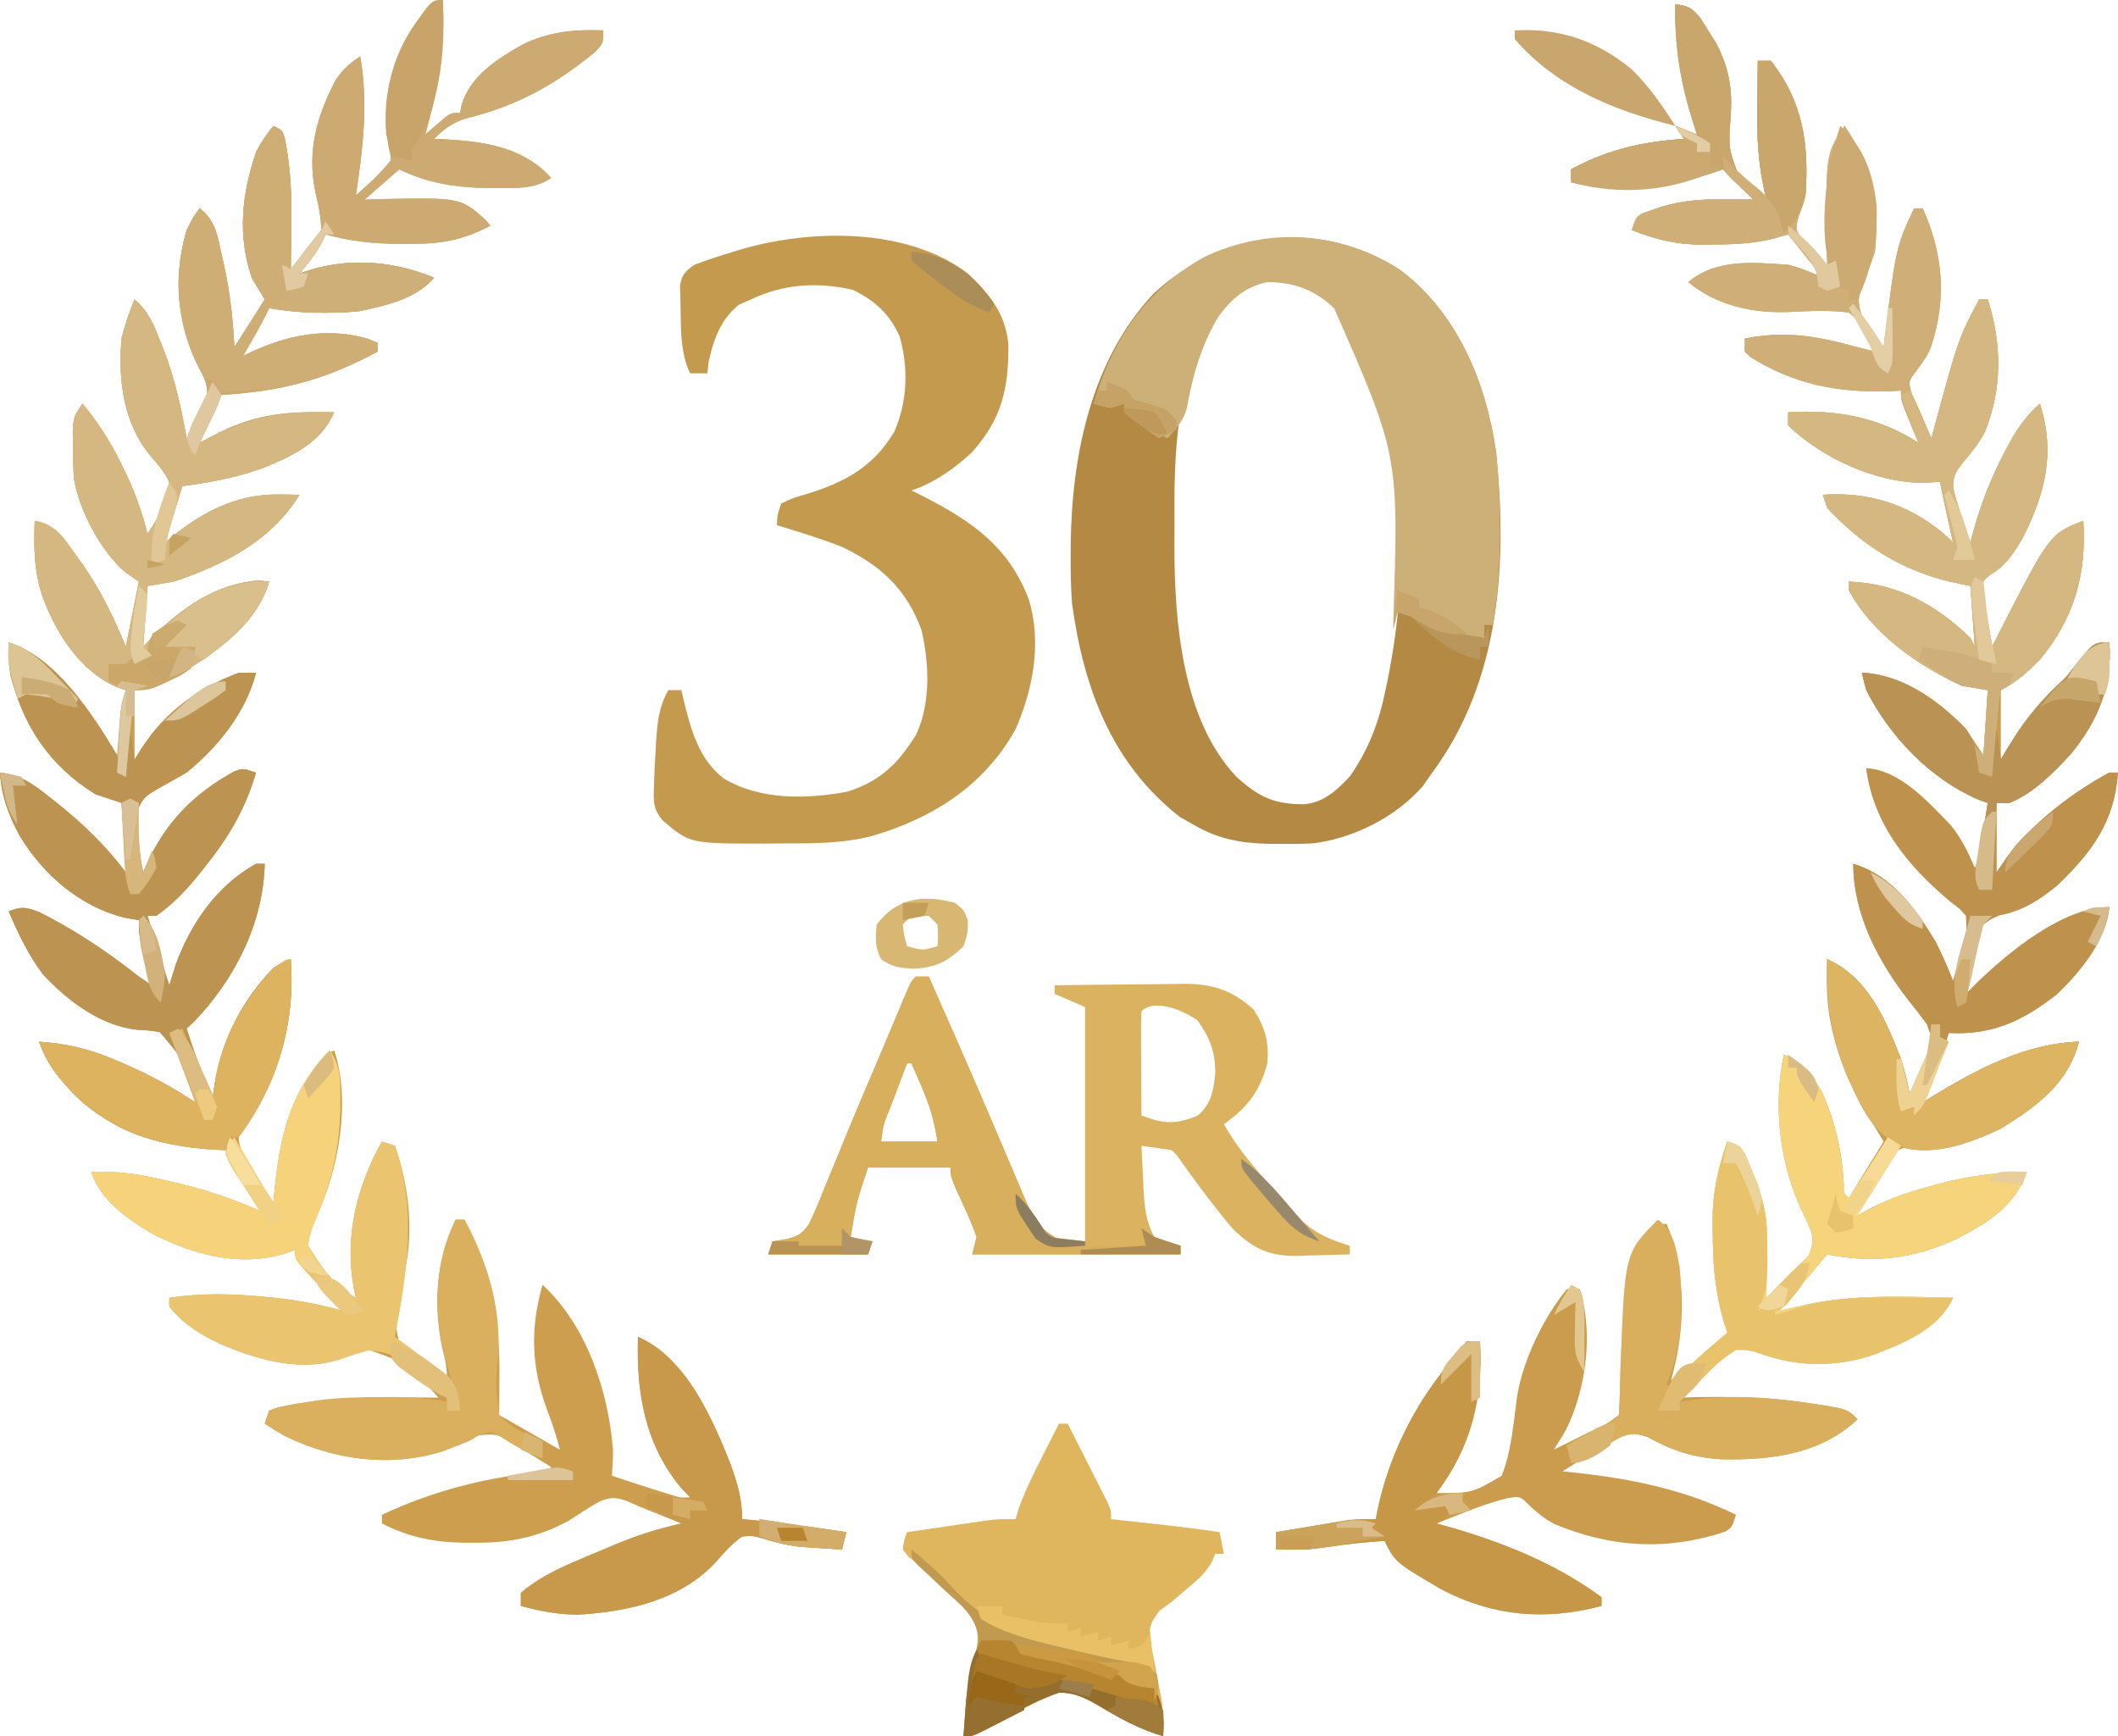 <?xml version="1.0" encoding="UTF-8"?>
<svg version="1.1" xmlns="http://www.w3.org/2000/svg" width="488" height="400">
<path d="M0 0 C0.629 11.024 -1.133 20.427 -4 31 C-3.051 30.175 -2.103 29.35 -1.125 28.5 C1.75 26 1.75 26 4 26 C4.115 25.41 4.229 24.819 4.348 24.211 C6.333 17.483 12.677 13.483 18.484 10.223 C24.565 7.267 30.314 6.761 37 7 C37 10 37 10 35.016 12.051 C25.809 19.58 16.927 24.486 5.359 27.277 C2.3 28.214 0.249 29.751 -2 32 C-1.261 32.026 -0.523 32.052 0.238 32.078 C9.546 32.599 18.493 33.816 25 41 C21.108 43.605 16.945 43.343 12.438 43.312 C11.237 43.309 11.237 43.309 10.012 43.306 C2.986 43.188 -3.654 42.173 -10 39 C-12.64 41.31 -15.28 43.62 -18 46 C-16.567 45.948 -16.567 45.948 -15.105 45.895 C4.075 45.493 4.075 45.493 9.797 50.605 C10.392 51.296 10.392 51.296 11 52 C4.492 55.402 -0.311 56.194 -7.625 56.188 C-8.427 56.188 -9.228 56.189 -10.054 56.189 C-15.881 56.138 -21.369 55.585 -27 54 C-27.286 54.603 -27.572 55.207 -27.867 55.828 C-29.265 58.509 -31.069 60.683 -33 63 C-31.997 62.676 -30.994 62.353 -29.961 62.02 C-20.658 59.375 -10.822 60.285 -2 64 C-6.267 68.978 -13.361 70.444 -19.562 71.75 C-26.494 72.254 -33.147 72.192 -40 71 C-40.248 71.516 -40.495 72.031 -40.75 72.562 C-42.396 75.772 -44.198 78.876 -46 82 C-45.42 81.723 -44.84 81.446 -44.242 81.16 C-35.572 77.14 -26.771 75.408 -17.375 78 C-16.591 78.33 -15.807 78.66 -15 79 C-15 79.66 -15 80.32 -15 81 C-27.354 87.572 -36.89 90.109 -51 91 C-53.475 96.445 -53.475 96.445 -56 102 C-54.494 101.216 -52.989 100.433 -51.438 99.625 C-42.41 95.181 -34.981 94.751 -25 95 C-28.042 101.967 -34.472 104.992 -41.25 107.75 C-47.449 110.005 -53.47 111.135 -60 112 C-61.32 116.29 -62.64 120.58 -64 125 C-62.866 124.093 -61.731 123.185 -60.562 122.25 C-53.684 117.082 -46.409 113.824 -37.75 113.938 C-36.412 113.951 -36.412 113.951 -35.047 113.965 C-34.371 113.976 -33.696 113.988 -33 114 C-39.568 124.67 -50.366 130.106 -62 134 C-63.98 134.33 -65.96 134.66 -68 135 C-68.33 139.62 -68.66 144.24 -69 149 C-68.34 148.299 -67.68 147.597 -67 146.875 C-60.157 140.109 -52.24 134.43 -42.375 133.75 C-41.591 133.833 -40.807 133.915 -40 134 C-42.919 144.379 -53.593 151.255 -62.379 156.391 C-65.396 157.969 -67.557 159 -71 159 C-71 164.28 -71 169.56 -71 175 C-69.68 173.02 -68.36 171.04 -67 169 C-61.573 162.29 -55.068 158.043 -47 155 C-45.68 155 -44.36 155 -43 155 C-45.365 164.222 -51.741 172.035 -59 178 C-60.988 179.145 -62.989 180.27 -65 181.375 C-68.872 183.608 -68.872 183.608 -70.734 187.449 C-70.75 190.073 -70.49 192.425 -70 195 C-69.835 196.196 -69.67 197.393 -69.5 198.625 C-69.252 199.801 -69.252 199.801 -69 201 C-68.615 200.074 -68.615 200.074 -68.223 199.129 C-63.814 189.375 -57.303 182.811 -47.945 177.68 C-46 177 -46 177 -43 178 C-45.528 186.599 -49.404 193.04 -55 200 C-55.553 200.695 -56.106 201.39 -56.676 202.105 C-59.485 205.51 -62.35 208.465 -66 211 C-66.66 211 -67.32 211 -68 211 C-65.525 218.92 -65.525 218.92 -63 227 C-62.505 225.412 -62.01 223.824 -61.5 222.188 C-58.016 212.667 -52.011 204.013 -43 199 C-42.34 199 -41.68 199 -41 199 C-41.333 212.681 -47.827 225.515 -57.246 235.344 C-58.114 236.164 -58.114 236.164 -59 237 C-57.252 242.467 -55.342 247.758 -53 253 C-52.914 252.322 -52.827 251.644 -52.738 250.945 C-51.103 240.115 -46.652 230.943 -39 223 C-36.785 221.75 -36.785 221.75 -35 221 C-33.99 235.561 -37.499 247.242 -45.84 259.316 C-47.301 261.996 -47.301 261.996 -46.387 265.035 C-45.068 267.854 -43.653 270.325 -41.875 272.875 C-41.336 273.656 -40.797 274.437 -40.242 275.242 C-39.832 275.822 -39.422 276.402 -39 277 C-38.902 275.961 -38.804 274.922 -38.703 273.852 C-37.48 262.003 -35.296 252.079 -27 243 C-26.34 242.67 -25.68 242.34 -25 242 C-21.108 253.675 -23.959 269.779 -29.25 280.543 C-30.399 282.929 -31.075 284.343 -31 287 C-28.303 291.552 -24.834 296.583 -20 299 C-20.16 298.279 -20.32 297.559 -20.484 296.816 C-22.669 284.882 -19.832 273.457 -14 263 C-13.01 263.33 -12.02 263.66 -11 264 C-7.65 273.663 -6.492 284.466 -9.102 294.398 C-11.499 302.2 -11.499 302.2 -9.964 309.781 C-6.819 313.27 -3.058 315.689 1 318 C1 315.317 0.675 313.55 0 311 C-2.222 301.106 -1.597 290.195 3 281 C3.66 281 4.32 281 5 281 C11.347 292.599 13.201 304.419 13.062 317.5 C13.058 318.322 13.053 319.145 13.049 319.992 C13.037 321.995 13.019 323.997 13 326 C17.62 328.64 22.24 331.28 27 334 C26.183 330.73 25.205 327.819 24 324.688 C20.392 314.831 20.146 305.988 23 296 C33.141 305.375 38.163 320.416 39.238 334.012 C39.248 336.009 39.142 338.007 39 340 C45.293 342.143 51.623 344.123 58 346 C57.113 345.072 56.226 344.144 55.312 343.188 C46.628 333.025 44.565 320.932 45 308 C56.133 312.852 62.134 326.802 66.391 337.492 C67.918 341.892 69 345.313 69 350 C69.559 350.049 70.119 350.098 70.695 350.148 C78.168 350.845 85.577 351.898 93 353 C92.67 354.32 92.34 355.64 92 357 C90.041 356.883 88.083 356.756 86.125 356.625 C84.938 356.546 83.751 356.468 82.527 356.387 C79.367 356.04 76.71 355.366 73.688 354.438 C71.307 353.803 71.307 353.803 69 354 C66.627 355.674 64.947 357.562 63.055 359.762 C54.861 368.687 42.814 371.3 31.207 372.016 C26.632 371.993 22.401 371.202 18 370 C18 369.01 18 368.02 18 367 C23.488 362.217 30.989 359.574 37.625 356.75 C38.424 356.409 39.223 356.068 40.046 355.716 C44.975 353.673 49.793 352.168 55 351 C54.336 350.734 53.672 350.469 52.988 350.195 C45 347 45 347 42.418 345.805 C39.65 344.884 38.671 344.915 36 346 C33.583 347.394 31.264 348.907 28.926 350.43 C21.803 354.252 15.161 355.531 7.125 355.438 C6.255 355.434 5.384 355.431 4.487 355.428 C-2.229 355.283 -7.973 354.096 -14 351 C-14 350.34 -14 349.68 -14 349 C-1.902 343.312 10.7 340.187 24 339 C24.33 338.67 24.66 338.34 25 338 C22.783 336.602 20.555 335.232 18.312 333.875 C17.374 333.278 17.374 333.278 16.416 332.668 C12.593 330.347 12.593 330.347 8.289 330.66 C7.156 331.323 7.156 331.323 6 332 C4.69 332.527 3.378 333.049 2.062 333.562 C1.435 333.811 0.807 334.06 0.16 334.316 C-12.055 338.182 -25.005 336.387 -36.371 330.844 C-37.949 329.955 -39.482 328.988 -41 328 C-40.67 327.01 -40.34 326.02 -40 325 C-38.25 324.305 -38.25 324.305 -36 323.875 C-35.278 323.728 -34.556 323.581 -33.812 323.43 C-26.147 322.259 -18.692 321.867 -10.938 321.938 C-9.977 321.942 -9.016 321.947 -8.025 321.951 C-5.684 321.963 -3.342 321.979 -1 322 C-7.909 314.223 -7.909 314.223 -17.148 310.938 C-20.149 311.779 -20.149 311.779 -23.098 312.934 C-32.202 316.279 -42.121 313.441 -50.738 309.863 C-55.669 307.548 -59.552 305.252 -63 301 C-63 300.34 -63 299.68 -63 299 C-55.471 297.868 -48.29 298.056 -40.75 298.812 C-39.911 298.895 -39.072 298.977 -38.208 299.062 C-32.987 299.632 -28.066 300.617 -23 302 C-23.794 301.157 -24.588 300.314 -25.406 299.445 C-26.438 298.339 -27.469 297.232 -28.5 296.125 C-29.025 295.569 -29.549 295.014 -30.09 294.441 C-34 290.227 -34 290.227 -34 288 C-34.99 288.33 -35.98 288.66 -37 289 C-47.19 291.827 -57.53 289.006 -66.75 284.312 C-72.559 280.945 -78.811 276.568 -81 270 C-74.522 269.728 -68.902 270.694 -62.625 272.25 C-61.743 272.455 -60.862 272.66 -59.953 272.871 C-53.719 274.379 -47.891 276.472 -42 279 C-42.866 277.627 -42.866 277.627 -43.75 276.227 C-44.5 275.026 -45.25 273.826 -46 272.625 C-46.572 271.72 -46.572 271.72 -47.156 270.797 C-50 266.227 -50 266.227 -50 264 C-50.811 264.046 -51.622 264.093 -52.457 264.141 C-64.282 264.526 -73.825 261.601 -83 254 C-87.393 249.713 -90.952 245.855 -93 240 C-86.597 240.485 -81.438 241.638 -75.562 244.188 C-74.464 244.651 -74.464 244.651 -73.344 245.123 C-67.595 247.606 -62.206 250.508 -57 254 C-59.337 244.637 -59.337 244.637 -65.203 237.77 C-67.648 237.403 -67.648 237.403 -70.223 237.281 C-78.742 236.419 -86.326 230.657 -92.02 224.59 C-95.444 220.111 -97.774 215.158 -100 210 C-97.097 208.762 -95.988 209.004 -92.969 210.117 C-84.584 214.366 -77.374 219.17 -70 225 C-69.01 225.66 -68.02 226.32 -67 227 C-67.217 226.169 -67.433 225.337 -67.656 224.48 C-67.935 223.394 -68.213 222.307 -68.5 221.188 C-68.778 220.109 -69.057 219.03 -69.344 217.918 C-70 215 -70 215 -70 212 C-71.093 211.814 -72.186 211.629 -73.312 211.438 C-83.693 208.806 -92.057 201.531 -97.5 192.516 C-100.086 187.667 -101.642 183.487 -102 178 C-97.274 178.482 -94.291 180.679 -90.688 183.562 C-90.118 184.01 -89.548 184.457 -88.961 184.918 C-82.937 189.724 -77.63 194.826 -73 201 C-73.33 195.72 -73.66 190.44 -74 185 C-75.98 184.34 -77.96 183.68 -80 183 C-90.496 176.527 -96.635 167.362 -99.59 155.508 C-100.007 152.958 -100.079 150.578 -100 148 C-88.688 151.642 -81.14 164.463 -75 174 C-74.909 172.753 -74.909 172.753 -74.816 171.48 C-74.733 170.394 -74.649 169.307 -74.562 168.188 C-74.481 167.109 -74.4 166.03 -74.316 164.918 C-74 162 -74 162 -73 159 C-73.732 158.752 -74.464 158.505 -75.219 158.25 C-83.574 154.495 -88.799 146.273 -92 138 C-94.154 132.025 -94.233 126.305 -94 120 C-89.164 120.835 -87.339 123.941 -84.625 127.75 C-84.142 128.417 -83.659 129.083 -83.161 129.77 C-78.854 135.879 -75.876 142.081 -73 149 C-72.01 144.05 -71.02 139.1 -70 134 C-71.011 133.299 -72.021 132.597 -73.062 131.875 C-78.804 127.01 -83.818 117.515 -85 110 C-85.118 107.648 -85.175 105.292 -85.188 102.938 C-85.202 101.709 -85.216 100.481 -85.23 99.215 C-85 96 -85 96 -83 93 C-78.908 97.89 -75.932 102.814 -73.25 108.562 C-72.957 109.187 -72.663 109.812 -72.361 110.455 C-70.488 114.579 -69.146 118.636 -68 123 C-65.448 119.173 -63.417 115.65 -63 111 C-64.147 108.657 -65.569 106.993 -67.297 105.043 C-73.644 97.429 -74.78 87.56 -74 78 C-73.231 74.892 -72.226 71.956 -71 69 C-67.771 71.643 -66.483 75.029 -65 78.812 C-64.609 79.795 -64.609 79.795 -64.21 80.797 C-61.688 87.384 -60.22 94.053 -59 101 C-58.131 99.425 -57.28 97.839 -56.438 96.25 C-55.962 95.368 -55.486 94.487 -54.996 93.578 C-53.508 89.726 -54.544 88.037 -56.156 84.371 C-56.6 83.403 -57.043 82.435 -57.5 81.438 C-61.511 71.857 -61.839 63.001 -59 53 C-57.375 49.812 -57.375 49.812 -56 48 C-52.296 50.72 -51.803 54.696 -50.875 58.938 C-50.617 60.069 -50.617 60.069 -50.354 61.222 C-48.989 67.47 -48.324 73.608 -48 80 C-45.69 76.37 -43.38 72.74 -41 69 C-41.99 67.35 -42.98 65.7 -44 64 C-47.33 54.08 -46.274 44.782 -43 35 C-41.825 32.734 -40.608 30.996 -39 29 C-37 30 -37 30 -36.372 31.876 C-35.051 38.523 -34.758 44.861 -34.875 51.625 C-34.884 52.629 -34.893 53.633 -34.902 54.668 C-34.926 57.112 -34.958 59.556 -35 62 C-32.143 59.241 -29.831 56.54 -28 53 C-28.017 49.873 -28.634 47.211 -29.352 44.172 C-31.279 34.743 -29.028 26.823 -24.668 18.461 C-22.999 15.999 -21.481 14.604 -19 13 C-17.103 23.906 -18.379 34.146 -20 45 C-17.106 42.505 -14.388 39.991 -12 37 C-11.842 33.947 -11.842 33.947 -13 31 C-13.508 20.661 -11.377 11.425 -4.598 3.324 C-1.367 -0 -1.367 -0 0 0 Z " fill="#CC9E4E" transform="translate(102,0)"/>
<path d="M0 0 C3.028 0.307 3.884 0.859 5.852 3.258 C6.729 4.677 6.729 4.677 7.625 6.125 C8.511 7.521 8.511 7.521 9.414 8.945 C12.364 14.627 13.169 19.339 12.77 25.612 C12.215 33.102 12.215 33.102 14.773 39.949 C16.757 41.888 18.736 43.416 21 45 C20.857 44.413 20.714 43.826 20.567 43.221 C19.066 36.524 18.756 30.22 18.875 23.375 C18.884 22.371 18.893 21.367 18.902 20.332 C18.926 17.888 18.958 15.444 19 13 C19.99 13 20.98 13 22 13 C29.474 22.452 30.803 32.258 30 44 C29.301 46.402 29.301 46.402 28.562 48.375 C27.605 51.923 27.605 51.923 29.426 54.258 C31.197 56.295 33.012 58.177 35 60 C34.977 59.08 34.954 58.159 34.93 57.211 C34.607 34.589 34.607 34.589 39 28 C45.355 37.338 47.122 45.673 46 57 C45.275 59.107 44.485 61.194 43.625 63.25 C42.215 66.868 41.737 68.271 43.07 71.969 C44.578 74.466 46.148 76.749 48 79 C48.07 78.421 48.14 77.843 48.212 77.247 C50.839 56.018 50.839 56.018 55 47 C55.66 47 56.32 47 57 47 C61.713 57.45 62.59 67.785 58.941 78.82 C58 81 58 81 55.688 84.25 C53.638 86.897 53.638 86.897 54.562 89.938 C55.037 90.948 55.511 91.959 56 93 C57.013 95.328 58.005 97.665 59 100 C59.233 99.132 59.233 99.132 59.471 98.247 C65.227 77.018 65.227 77.018 70 68 C70.66 68 71.32 68 72 68 C75.258 78.164 75.362 88.612 71.297 98.582 C69.967 101.061 68.451 102.993 66.625 105.125 C64.798 107.365 64.002 108.365 63.992 111.281 C64.499 113.622 65.167 115.755 66 118 C66.668 120 67.335 121.999 68 124 C68.196 123.236 68.392 122.471 68.594 121.684 C70.455 115.015 72.754 109.039 76 102.938 C76.332 102.307 76.664 101.677 77.006 101.027 C78.946 97.491 80.993 94.691 84 92 C87.603 103.233 85.274 112.645 80 123 C77.987 126.416 76.129 129.346 72.625 131.375 C70.78 132.849 70.78 132.849 70.941 134.965 C71.191 137.341 71.562 139.651 72 142 C72.334 144 72.668 146 73 148 C73.473 147.056 73.946 146.113 74.434 145.141 C86.253 122.018 86.253 122.018 94 119 C94.776 131.359 91.925 141.351 84 151 C81.244 153.733 78.485 156.257 75 158 C75 163.28 75 168.56 75 174 C75.99 172.35 76.98 170.7 78 169 C80.978 164.3 84.177 160.519 88.215 156.715 C90.175 154.906 90.175 154.906 92.25 152.188 C94.001 149.999 95.637 148.497 98 147 C98.66 147 99.32 147 100 147 C100.757 157.03 97.331 165.263 90.934 172.926 C86.861 177.295 82.593 181.68 77 184 C76.01 184 75.02 184 74 184 C74 189.28 74 194.56 74 200 C74.866 198.742 75.733 197.484 76.625 196.188 C82.633 188.419 91.345 181.651 100 177 C100.66 177 101.32 177 102 177 C101.194 188.278 96.091 195.234 88 203 C83.745 206.44 80.069 208.829 74.688 209.875 C72.746 210.681 72.746 210.681 71 212 C69.055 217.242 67.962 222.502 67 228 C67.722 227.255 68.444 226.51 69.188 225.742 C76.59 218.525 89.285 208 100 208 C99.283 215.65 93.378 222.817 88 228 C80.171 234.199 73.017 237.537 63 237 C62.818 237.568 62.636 238.137 62.449 238.723 C60.859 243.607 59.095 248.31 57 253 C57.692 252.564 58.384 252.129 59.098 251.68 C69.508 245.343 80.591 239.435 93 239 C90.446 248.75 83.252 253.881 75 259 C68.943 262.055 64.131 263.048 57.375 262.812 C54.053 262.924 51.919 263.049 49.549 265.502 C46.486 269.715 44.194 274.289 42 279 C43.141 278.395 44.282 277.791 45.457 277.168 C49.759 275.022 54.057 273.569 58.688 272.312 C59.851 271.991 59.851 271.991 61.039 271.663 C67.689 269.913 74.112 269.134 81 269 C78.303 276.811 72.169 280.591 65.062 284.312 C55.088 289.006 45.838 290.168 35 288 C31.37 292.29 27.74 296.58 24 301 C26.145 300.505 28.29 300.01 30.5 299.5 C41.544 297.209 52.783 297.726 64 298 C60.553 305.394 52.654 308.413 45.359 311.238 C36.796 314.003 28.323 313.935 19.875 310.938 C16.953 309.958 16.953 309.958 14 310 C9.988 312.423 7.128 315.551 4 319 C3.01 319.66 2.02 320.32 1 321 C2.223 320.965 3.447 320.93 4.707 320.895 C13.806 320.718 22.623 320.948 31.625 322.375 C32.436 322.501 33.246 322.627 34.081 322.757 C39.731 323.731 39.731 323.731 42 326 C33.325 334.097 22.167 335.395 10.801 335.223 C4.477 334.852 -0.777 333.281 -6.254 330.125 C-10.287 328.914 -10.677 328.904 -14.184 330.676 C-15.618 331.528 -17.036 332.408 -18.438 333.312 C-19.169 333.755 -19.901 334.198 -20.654 334.654 C-22.451 335.746 -24.227 336.87 -26 338 C-24.529 338.147 -24.529 338.147 -23.027 338.297 C-10.071 339.692 2.207 342.207 14 348 C13 351 13 351 11.391 351.914 C-1.996 356.36 -14.851 355.551 -27.785 350.156 C-29.943 349.03 -31.48 347.842 -33.25 346.188 C-35.775 343.671 -35.775 343.671 -38.742 344.203 C-42.263 345.064 -45.508 346.223 -48.875 347.562 C-50.027 348.018 -51.18 348.473 -52.367 348.941 C-53.236 349.291 -54.105 349.64 -55 350 C-54.031 350.268 -53.061 350.536 -52.062 350.812 C-39.656 354.386 -27.452 359.266 -17 367 C-17 367.66 -17 368.32 -17 369 C-29.859 372.405 -41.908 371.45 -53.875 365.188 C-64.529 358.941 -64.529 358.941 -67 354 C-74.12 354.565 -74.12 354.565 -81.188 355.562 C-84.835 356.13 -88.31 356.064 -92 356 C-92 354.68 -92 353.36 -92 352 C-88.917 351.495 -85.834 350.997 -82.75 350.5 C-81.877 350.357 -81.005 350.214 -80.105 350.066 C-79.261 349.931 -78.417 349.796 -77.547 349.656 C-76.772 349.531 -75.997 349.405 -75.198 349.275 C-73 349 -73 349 -69 349 C-68.876 348.319 -68.752 347.639 -68.625 346.938 C-65.977 334.491 -60.215 322.735 -52 313 C-51.278 312.01 -50.556 311.02 -49.812 310 C-49.214 309.34 -48.616 308.68 -48 308 C-47.01 308 -46.02 308 -45 308 C-44.206 321.68 -47.466 331.649 -55 343 C-46.858 343.003 -46.858 343.003 -40 339 C-37.691 333.175 -37.286 326.685 -36.426 320.521 C-35.006 312.117 -30.367 302.628 -25 296 C-24.01 296 -23.02 296 -22 296 C-18.854 306.123 -20.499 318.834 -25.09 328.23 C-26.001 329.855 -26.991 331.435 -28 333 C-25.686 331.857 -23.374 330.71 -21.062 329.562 C-20.073 329.074 -20.073 329.074 -19.064 328.576 C-15.817 327.109 -15.817 327.109 -13 325 C-12.879 323.446 -12.82 321.887 -12.789 320.328 C-12.763 319.359 -12.737 318.391 -12.71 317.393 C-12.668 315.837 -12.668 315.837 -12.625 314.25 C-12.193 302.203 -11.062 291.661 -5 281 C-4.01 281 -3.02 281 -2 281 C2.636 292.232 2.364 305.438 -1 317 C0.606 315.731 2.21 314.46 3.812 313.188 C5.152 312.126 5.152 312.126 6.52 311.043 C7.747 310.032 7.747 310.032 9 309 C9.944 308.277 9.944 308.277 10.906 307.539 C11.267 307.031 11.628 306.523 12 306 C11.679 303.732 11.679 303.732 10.688 301.188 C8.954 295.042 8.649 289.249 8.625 282.875 C8.605 281.499 8.605 281.499 8.585 280.094 C8.625 273.624 9.832 268.087 12 262 C15 263 15 263 16.352 265.582 C16.772 266.648 17.192 267.714 17.625 268.812 C18.05 269.871 18.476 270.929 18.914 272.02 C20.366 276.006 21.126 279.298 21.098 283.547 C21.093 284.813 21.093 284.813 21.088 286.105 C21.075 287.415 21.075 287.415 21.062 288.75 C21.058 289.638 21.053 290.526 21.049 291.441 C21.037 293.628 21.021 295.814 21 298 C23.389 295.716 25.705 293.378 28 291 C28.907 290.113 29.815 289.226 30.75 288.312 C32.296 284.217 31.663 283.461 29.938 279.562 C29.448 278.525 28.958 277.487 28.453 276.418 C23.896 265.699 22.6 253.402 25 242 C29.512 243.504 31.8 247.004 34 251 C36.938 257.874 38.451 264.461 38.824 271.918 C38.774 273.989 38.774 273.989 40 275 C42.64 270.71 45.28 266.42 48 262 C46.763 259.938 45.525 257.875 44.25 255.75 C38.732 246.289 34.804 236.264 34.938 225.188 C34.947 224.212 34.956 223.236 34.965 222.23 C34.976 221.494 34.988 220.758 35 220 C44.389 224.161 48.475 233.935 52 243 C52.836 245.676 53.46 248.245 54 251 C54.868 249.09 55.719 247.171 56.562 245.25 C57.038 244.183 57.514 243.115 58.004 242.016 C59.206 238.403 59.206 238.403 58 235 C56.657 233.148 55.252 231.34 53.812 229.562 C46.771 220.541 41 209.665 41 198 C49.959 200.715 55.356 208.311 60 216 C61.481 218.949 62.804 221.925 64 225 C64.506 223.252 65.005 221.501 65.5 219.75 C65.778 218.775 66.057 217.801 66.344 216.797 C67.152 213.83 67.152 213.83 67 210 C65.528 208.301 65.528 208.301 63.5 206.812 C53.737 198.671 45.676 189.003 44 176 C51.778 176.486 58.078 183.641 63.234 188.898 C65.867 192.032 67.392 195.248 69 199 C70.397 196.206 70.609 193.461 71.062 190.375 C71.239 189.186 71.416 187.998 71.598 186.773 C71.73 185.858 71.863 184.943 72 184 C71.286 183.745 70.572 183.49 69.836 183.227 C58.674 178.399 49.475 168.769 44 158 C43.625 156.678 43.28 155.346 43 154 C52.239 154.402 60.8 160.338 67 167 C68.98 169.97 68.98 169.97 71 173 C71.33 168.05 71.66 163.1 72 158 C70.02 157.67 68.04 157.34 66 157 C55.859 152.345 45.38 145.026 40 135 C40 134.34 40 133.68 40 133 C51.057 133.369 60.165 138.339 68 146 C68.33 146.66 68.66 147.32 69 148 C68.67 143.38 68.34 138.76 68 134 C65.37 133.443 65.37 133.443 62.688 132.875 C51.613 130.064 42.766 124.389 35 116 C34.67 115.01 34.34 114.02 34 113 C44.454 112.303 53.431 115.071 61.574 121.73 C62.401 122.467 63.217 123.217 64 124 C63.867 123.408 63.734 122.817 63.598 122.207 C62.69 118.146 61.791 114.086 61 110 C59.763 110.082 58.525 110.165 57.25 110.25 C46.299 110.233 33.862 104.608 26 97 C26 96.01 26 95.02 26 94 C36.874 93.295 46.727 95.04 56 101 C55.567 99.952 55.567 99.952 55.125 98.883 C54.754 97.973 54.383 97.063 54 96.125 C53.629 95.22 53.258 94.315 52.875 93.383 C52 91 52 91 52 89 C51.068 89.046 50.136 89.093 49.176 89.141 C37.438 89.473 27.416 87.612 17.293 81.246 C16.653 80.629 16.653 80.629 16 80 C16 79.01 16 78.02 16 77 C25.489 75.102 32.803 76.464 42 79 C43.332 79.337 44.665 79.673 46 80 C44.679 76.172 43.18 73.554 40 71 C35.457 70.434 31.193 70.636 26.637 70.867 C18.12 71.269 9.647 69.507 3 64 C9.396 58.551 18.015 59.461 26 60 C28.938 60.733 31.257 61.683 34 63 C31.36 59.7 28.72 56.4 26 53 C24.875 53.324 23.749 53.647 22.59 53.98 C17.881 55.152 13.397 55.332 8.562 55.312 C7.768 55.329 6.973 55.345 6.154 55.361 C0.287 55.366 -4.555 54.152 -10 52 C-9 49 -9 49 -7.328 48.086 C-6.642 47.851 -5.957 47.617 -5.25 47.375 C-4.575 47.135 -3.899 46.895 -3.203 46.648 C1.724 45.198 6.169 44.889 11.312 44.938 C12.567 44.947 13.821 44.956 15.113 44.965 C16.066 44.976 17.019 44.988 18 45 C14.535 41.535 14.535 41.535 11 38 C10.189 38.277 9.378 38.554 8.543 38.84 C-3.003 42.617 -12.119 43.781 -24 41 C-24 40.01 -24 39.02 -24 38 C-15.436 33.417 -7.668 31.664 2 31 C1.01 29.515 1.01 29.515 0 28 C1.65 28.66 3.3 29.32 5 30 C4.723 29.143 4.446 28.286 4.16 27.402 C1.184 18.009 -0.178 9.826 0 0 Z M70 149 C71 151 71 151 71 151 Z M72 201 C73 203 73 203 73 203 Z " fill="#CB9C4D" transform="translate(386,1)"/>
<path d="M0 0 C13.244 9.944 19.853 25.932 22.148 41.978 C24.8 67.464 23.157 94.661 7.445 115.836 C6.723 116.867 6.002 117.898 5.258 118.961 C-0.885 126.051 -10.714 130.995 -19.989 132.135 C-22.498 132.272 -24.979 132.303 -27.492 132.273 C-28.37 132.267 -29.247 132.261 -30.151 132.255 C-36.62 132.099 -41.921 131.188 -47.555 127.836 C-48.586 127.258 -49.617 126.681 -50.68 126.086 C-66.484 113.718 -72.904 96.24 -75.555 76.836 C-75.83 73.143 -75.889 69.476 -75.867 65.773 C-75.862 64.779 -75.857 63.785 -75.852 62.76 C-75.535 42.445 -71.095 20.739 -56.742 5.461 C-40.82 -9.267 -18.377 -11.81 0 0 Z M-40.242 7.504 C-51.111 20.683 -52.083 40.111 -51.946 56.49 C-51.93 58.769 -51.946 61.047 -51.965 63.326 C-51.989 80.754 -50.235 103.716 -37.562 116.91 C-32.427 121.548 -28.781 123.207 -21.836 123.117 C-17.227 122.549 -14.504 119.841 -11.43 116.586 C-7.234 110.432 -4.853 104.296 -3.367 97.023 C-3.2 96.226 -3.033 95.43 -2.86 94.608 C2.218 69.682 2.557 35.735 -10.867 13.215 C-14.794 7.68 -18.905 3.923 -25.555 2.148 C-31.769 1.3 -35.843 3.156 -40.242 7.504 Z " fill="#B48944" transform="translate(322.555,62.164)"/>
<path d="M0 0 C0.629 11.024 -1.133 20.427 -4 31 C-3.051 30.175 -2.103 29.35 -1.125 28.5 C1.75 26 1.75 26 4 26 C4.115 25.41 4.229 24.819 4.348 24.211 C6.333 17.483 12.677 13.483 18.484 10.223 C24.565 7.267 30.314 6.761 37 7 C37 10 37 10 35.016 12.051 C25.809 19.58 16.927 24.486 5.359 27.277 C2.3 28.214 0.249 29.751 -2 32 C-1.261 32.026 -0.523 32.052 0.238 32.078 C9.546 32.599 18.493 33.816 25 41 C21.108 43.605 16.945 43.343 12.438 43.312 C11.237 43.309 11.237 43.309 10.012 43.306 C2.986 43.188 -3.654 42.173 -10 39 C-12.64 41.31 -15.28 43.62 -18 46 C-16.567 45.948 -16.567 45.948 -15.105 45.895 C4.075 45.493 4.075 45.493 9.797 50.605 C10.392 51.296 10.392 51.296 11 52 C4.492 55.402 -0.311 56.194 -7.625 56.188 C-8.427 56.188 -9.228 56.189 -10.054 56.189 C-15.881 56.138 -21.369 55.585 -27 54 C-27.286 54.603 -27.572 55.207 -27.867 55.828 C-29.265 58.509 -31.069 60.683 -33 63 C-31.997 62.676 -30.994 62.353 -29.961 62.02 C-20.658 59.375 -10.822 60.285 -2 64 C-6.267 68.978 -13.361 70.444 -19.562 71.75 C-26.494 72.254 -33.147 72.192 -40 71 C-40.248 71.516 -40.495 72.031 -40.75 72.562 C-42.396 75.772 -44.198 78.876 -46 82 C-45.42 81.723 -44.84 81.446 -44.242 81.16 C-35.572 77.14 -26.771 75.408 -17.375 78 C-16.591 78.33 -15.807 78.66 -15 79 C-15 79.66 -15 80.32 -15 81 C-27.354 87.572 -36.89 90.109 -51 91 C-53.475 96.445 -53.475 96.445 -56 102 C-54.494 101.216 -52.989 100.433 -51.438 99.625 C-42.41 95.181 -34.981 94.751 -25 95 C-28.042 101.967 -34.472 104.992 -41.25 107.75 C-47.449 110.005 -53.47 111.135 -60 112 C-61.32 116.29 -62.64 120.58 -64 125 C-62.866 124.093 -61.731 123.185 -60.562 122.25 C-53.684 117.082 -46.409 113.824 -37.75 113.938 C-36.412 113.951 -36.412 113.951 -35.047 113.965 C-34.371 113.976 -33.696 113.988 -33 114 C-39.568 124.67 -50.366 130.106 -62 134 C-63.98 134.33 -65.96 134.66 -68 135 C-68.33 139.62 -68.66 144.24 -69 149 C-68.34 148.299 -67.68 147.597 -67 146.875 C-60.157 140.109 -52.24 134.43 -42.375 133.75 C-41.591 133.833 -40.807 133.915 -40 134 C-42.919 144.379 -53.593 151.255 -62.379 156.391 C-65.396 157.969 -67.557 159 -71 159 C-71.764 165.659 -72.413 172.323 -73 179 C-73.66 178.67 -74.32 178.34 -75 178 C-74.859 175.395 -74.713 172.791 -74.562 170.188 C-74.523 169.45 -74.484 168.712 -74.443 167.951 C-74.256 164.769 -74.013 162.038 -73 159 C-73.732 158.752 -74.464 158.505 -75.219 158.25 C-83.574 154.495 -88.799 146.273 -92 138 C-94.154 132.025 -94.233 126.305 -94 120 C-89.164 120.835 -87.339 123.941 -84.625 127.75 C-84.142 128.417 -83.659 129.083 -83.161 129.77 C-78.854 135.879 -75.876 142.081 -73 149 C-72.01 144.05 -71.02 139.1 -70 134 C-71.011 133.299 -72.021 132.597 -73.062 131.875 C-78.804 127.01 -83.818 117.515 -85 110 C-85.118 107.648 -85.175 105.292 -85.188 102.938 C-85.202 101.709 -85.216 100.481 -85.23 99.215 C-85 96 -85 96 -83 93 C-78.908 97.89 -75.932 102.814 -73.25 108.562 C-72.957 109.187 -72.663 109.812 -72.361 110.455 C-70.488 114.579 -69.146 118.636 -68 123 C-65.448 119.173 -63.417 115.65 -63 111 C-64.147 108.657 -65.569 106.993 -67.297 105.043 C-73.644 97.429 -74.78 87.56 -74 78 C-73.231 74.892 -72.226 71.956 -71 69 C-67.771 71.643 -66.483 75.029 -65 78.812 C-64.609 79.795 -64.609 79.795 -64.21 80.797 C-61.688 87.384 -60.22 94.053 -59 101 C-58.131 99.425 -57.28 97.839 -56.438 96.25 C-55.962 95.368 -55.486 94.487 -54.996 93.578 C-53.508 89.726 -54.544 88.037 -56.156 84.371 C-56.6 83.403 -57.043 82.435 -57.5 81.438 C-61.511 71.857 -61.839 63.001 -59 53 C-57.375 49.812 -57.375 49.812 -56 48 C-52.296 50.72 -51.803 54.696 -50.875 58.938 C-50.617 60.069 -50.617 60.069 -50.354 61.222 C-48.989 67.47 -48.324 73.608 -48 80 C-45.69 76.37 -43.38 72.74 -41 69 C-41.99 67.35 -42.98 65.7 -44 64 C-47.33 54.08 -46.274 44.782 -43 35 C-41.825 32.734 -40.608 30.996 -39 29 C-37 30 -37 30 -36.372 31.876 C-35.051 38.523 -34.758 44.861 -34.875 51.625 C-34.884 52.629 -34.893 53.633 -34.902 54.668 C-34.926 57.112 -34.958 59.556 -35 62 C-32.143 59.241 -29.831 56.54 -28 53 C-28.017 49.873 -28.634 47.211 -29.352 44.172 C-31.279 34.743 -29.028 26.823 -24.668 18.461 C-22.999 15.999 -21.481 14.604 -19 13 C-17.103 23.906 -18.379 34.146 -20 45 C-17.106 42.505 -14.388 39.991 -12 37 C-11.842 33.947 -11.842 33.947 -13 31 C-13.508 20.661 -11.377 11.425 -4.598 3.324 C-1.367 -0 -1.367 -0 0 0 Z " fill="#CCAA72" transform="translate(102,0)"/>
<path d="M0 0 C3.028 0.307 3.884 0.859 5.852 3.258 C6.729 4.677 6.729 4.677 7.625 6.125 C8.215 7.056 8.806 7.986 9.414 8.945 C12.364 14.627 13.169 19.339 12.77 25.612 C12.215 33.102 12.215 33.102 14.773 39.949 C16.757 41.888 18.736 43.416 21 45 C20.857 44.413 20.714 43.826 20.567 43.221 C19.066 36.524 18.756 30.22 18.875 23.375 C18.884 22.371 18.893 21.367 18.902 20.332 C18.926 17.888 18.958 15.444 19 13 C19.99 13 20.98 13 22 13 C29.474 22.452 30.803 32.258 30 44 C29.301 46.402 29.301 46.402 28.562 48.375 C27.605 51.923 27.605 51.923 29.426 54.258 C31.197 56.295 33.012 58.177 35 60 C34.977 59.08 34.954 58.159 34.93 57.211 C34.607 34.589 34.607 34.589 39 28 C45.355 37.338 47.122 45.673 46 57 C45.275 59.107 44.485 61.194 43.625 63.25 C42.215 66.868 41.737 68.271 43.07 71.969 C44.578 74.466 46.148 76.749 48 79 C48.07 78.421 48.14 77.843 48.212 77.247 C50.839 56.018 50.839 56.018 55 47 C55.66 47 56.32 47 57 47 C61.713 57.45 62.59 67.785 58.941 78.82 C58 81 58 81 55.688 84.25 C53.638 86.897 53.638 86.897 54.562 89.938 C55.037 90.948 55.511 91.959 56 93 C57.013 95.328 58.005 97.665 59 100 C59.156 99.421 59.311 98.843 59.471 98.247 C65.227 77.018 65.227 77.018 70 68 C70.66 68 71.32 68 72 68 C75.258 78.164 75.362 88.612 71.297 98.582 C69.967 101.061 68.451 102.993 66.625 105.125 C64.798 107.365 64.002 108.365 63.992 111.281 C64.499 113.622 65.167 115.755 66 118 C66.668 120 67.335 121.999 68 124 C68.196 123.236 68.392 122.471 68.594 121.684 C70.455 115.015 72.754 109.039 76 102.938 C76.332 102.307 76.664 101.677 77.006 101.027 C78.946 97.491 80.993 94.691 84 92 C87.603 103.233 85.274 112.645 80 123 C77.987 126.416 76.129 129.346 72.625 131.375 C70.78 132.849 70.78 132.849 70.941 134.965 C71.191 137.341 71.562 139.651 72 142 C72.334 144 72.668 146 73 148 C73.473 147.056 73.946 146.113 74.434 145.141 C86.253 122.018 86.253 122.018 94 119 C94.776 131.359 91.925 141.351 84 151 C81.244 153.733 78.485 156.257 75 158 C74.531 160.032 74.531 160.032 74.367 162.473 C74.242 163.821 74.242 163.821 74.113 165.197 C74.035 166.143 73.956 167.088 73.875 168.062 C73.745 169.487 73.745 169.487 73.613 170.939 C73.4 173.292 73.196 175.646 73 178 C72.01 177.67 71.02 177.34 70 177 C69.67 175.02 69.34 173.04 69 171 C69.66 171.66 70.32 172.32 71 173 C71.33 168.05 71.66 163.1 72 158 C70.02 157.67 68.04 157.34 66 157 C55.859 152.345 45.38 145.026 40 135 C40 134.34 40 133.68 40 133 C51.057 133.369 60.165 138.339 68 146 C68.33 146.66 68.66 147.32 69 148 C68.67 143.38 68.34 138.76 68 134 C65.37 133.443 65.37 133.443 62.688 132.875 C51.613 130.064 42.766 124.389 35 116 C34.67 115.01 34.34 114.02 34 113 C44.454 112.303 53.431 115.071 61.574 121.73 C62.401 122.467 63.217 123.217 64 124 C63.867 123.408 63.734 122.817 63.598 122.207 C62.69 118.146 61.791 114.086 61 110 C59.763 110.082 58.525 110.165 57.25 110.25 C46.299 110.233 33.862 104.608 26 97 C26 96.01 26 95.02 26 94 C36.874 93.295 46.727 95.04 56 101 C55.711 100.301 55.422 99.603 55.125 98.883 C54.754 97.973 54.383 97.063 54 96.125 C53.629 95.22 53.258 94.315 52.875 93.383 C52 91 52 91 52 89 C51.068 89.046 50.136 89.093 49.176 89.141 C37.438 89.473 27.416 87.612 17.293 81.246 C16.653 80.629 16.653 80.629 16 80 C16 79.01 16 78.02 16 77 C25.489 75.102 32.803 76.464 42 79 C43.332 79.337 44.665 79.673 46 80 C44.679 76.172 43.18 73.554 40 71 C35.457 70.434 31.193 70.636 26.637 70.867 C18.12 71.269 9.647 69.507 3 64 C9.396 58.551 18.015 59.461 26 60 C28.938 60.733 31.257 61.683 34 63 C31.36 59.7 28.72 56.4 26 53 C24.875 53.324 23.749 53.647 22.59 53.98 C17.881 55.152 13.397 55.332 8.562 55.312 C7.768 55.329 6.973 55.345 6.154 55.361 C0.287 55.366 -4.555 54.152 -10 52 C-9 49 -9 49 -7.328 48.086 C-6.642 47.851 -5.957 47.617 -5.25 47.375 C-4.575 47.135 -3.899 46.895 -3.203 46.648 C1.724 45.198 6.169 44.889 11.312 44.938 C12.567 44.947 13.821 44.956 15.113 44.965 C16.066 44.976 17.019 44.988 18 45 C15.69 42.69 13.38 40.38 11 38 C10.189 38.277 9.378 38.554 8.543 38.84 C-3.003 42.617 -12.119 43.781 -24 41 C-24 40.01 -24 39.02 -24 38 C-15.436 33.417 -7.668 31.664 2 31 C1.34 30.01 0.68 29.02 0 28 C1.65 28.66 3.3 29.32 5 30 C4.584 28.714 4.584 28.714 4.16 27.402 C1.184 18.009 -0.178 9.826 0 0 Z M70 149 C71 151 71 151 71 151 Z " fill="#CFAF77" transform="translate(386,1)"/>
<path d="M0 0 C5.044 4.772 8.601 9.154 9.336 16.234 C9.45 26.518 7.792 33.691 0.781 41.363 C-3.256 45.073 -7.787 48.262 -13 50 C-11.749 50.619 -11.749 50.619 -10.473 51.25 C0.714 56.991 9.342 62.774 14 75 C17.098 84.854 15.057 95.77 11 105 C3.768 117.984 -7.876 125.366 -21.882 129.564 C-28.831 131.366 -35.733 131.332 -42.875 131.312 C-44.679 131.337 -44.679 131.337 -46.52 131.361 C-64.022 131.371 -64.022 131.371 -70.278 126.07 C-72.614 123.262 -72.44 121.548 -72.312 117.938 C-72.275 116.793 -72.238 115.648 -72.199 114.469 C-72.133 113.324 -72.068 112.179 -72 111 C-71.945 109.958 -71.889 108.917 -71.832 107.844 C-71.514 103.385 -71.237 99.937 -69 96 C-68.01 96 -67.02 96 -66 96 C-65.841 96.701 -65.683 97.403 -65.52 98.125 C-63.839 104.959 -62.065 111.858 -56.262 116.344 C-47.857 121.383 -37.164 121.163 -27.75 119.387 C-20.186 117.002 -16.006 112.881 -11.91 106.23 C-8.509 99.036 -8.884 89.578 -10.727 82.02 C-14.215 72.646 -20.101 67.255 -29 63 C-33.918 61.086 -38.949 59.522 -44 58 C-43.906 55.648 -43.906 55.648 -43 53 C-40.156 51.664 -40.156 51.664 -36.5 50.625 C-27.973 47.913 -21.579 44.302 -16.938 36.438 C-13.906 29.543 -13.639 21.691 -15.734 14.469 C-18.109 9.253 -21.407 6.265 -26.562 3.75 C-34.853 1.941 -42.341 2.372 -50 6 C-50.907 6.392 -51.815 6.784 -52.75 7.188 C-56.977 10.593 -58.635 15.299 -59.75 20.5 C-59.833 21.325 -59.915 22.15 -60 23 C-61.32 23 -62.64 23 -64 23 C-66.569 17.862 -66.054 10.678 -66.25 5 C-66.276 4.299 -66.302 3.598 -66.328 2.875 C-65.865 0.228 -65.196 -0.422 -63 -2 C-60.411 -2.987 -57.899 -3.842 -55.25 -4.625 C-54.559 -4.842 -53.868 -5.058 -53.156 -5.281 C-36.778 -10.269 -14.203 -10.77 0 0 Z " fill="#C49A4F" transform="translate(223,63)"/>
<path d="M0 0 C10.941 3.522 19.386 16.482 25 26 C25.33 27.32 25.66 28.64 26 30 C26.33 26.7 26.66 23.4 27 20 C27.33 20 27.66 20 28 20 C28.33 22.31 28.66 24.62 29 27 C29.495 26.175 29.99 25.35 30.5 24.5 C36.24 16.049 43.419 10.613 53 7 C54.32 7 55.64 7 57 7 C54.635 16.222 48.259 24.035 41 30 C39.012 31.145 37.011 32.27 35 33.375 C31.128 35.608 31.128 35.608 29.266 39.449 C29.25 42.073 29.51 44.425 30 47 C30.247 48.794 30.247 48.794 30.5 50.625 C30.747 51.801 30.747 51.801 31 53 C31.385 52.074 31.385 52.074 31.777 51.129 C36.186 41.375 42.697 34.811 52.055 29.68 C54 29 54 29 57 30 C54.472 38.599 50.596 45.04 45 52 C44.447 52.695 43.894 53.39 43.324 54.105 C40.515 57.51 37.65 60.465 34 63 C33.34 63 32.68 63 32 63 C34.475 70.92 34.475 70.92 37 79 C37.495 77.412 37.99 75.824 38.5 74.188 C41.984 64.667 47.989 56.013 57 51 C57.66 51 58.32 51 59 51 C58.667 64.681 52.173 77.515 42.754 87.344 C42.175 87.89 41.596 88.437 41 89 C42.748 94.467 44.658 99.758 47 105 C47.086 104.322 47.173 103.644 47.262 102.945 C48.897 92.115 53.348 82.943 61 75 C63.215 73.75 63.215 73.75 65 73 C66.043 88.039 62.025 101.793 53 114 C52.34 114 51.68 114 51 114 C50.505 115.485 50.505 115.485 50 117 C36.358 116.566 24.711 113.525 14.734 103.789 C11.254 100.021 8.709 96.886 7 92 C13.403 92.485 18.562 93.638 24.438 96.188 C25.536 96.651 25.536 96.651 26.656 97.123 C32.405 99.606 37.794 102.508 43 106 C40.663 96.637 40.663 96.637 34.797 89.77 C32.352 89.403 32.352 89.403 29.777 89.281 C21.258 88.419 13.674 82.657 7.98 76.59 C4.556 72.111 2.226 67.158 0 62 C2.903 60.762 4.012 61.004 7.031 62.117 C15.416 66.366 22.626 71.17 30 77 C30.99 77.66 31.98 78.32 33 79 C32.783 78.169 32.567 77.337 32.344 76.48 C32.065 75.394 31.787 74.307 31.5 73.188 C31.222 72.109 30.943 71.03 30.656 69.918 C30 67 30 67 30 64 C28.36 63.722 28.36 63.722 26.688 63.438 C16.307 60.806 7.943 53.531 2.5 44.516 C-0.086 39.667 -1.642 35.487 -2 30 C2.726 30.482 5.709 32.679 9.312 35.562 C10.167 36.234 10.167 36.234 11.039 36.918 C17.063 41.724 22.37 46.826 27 53 C26.67 47.72 26.34 42.44 26 37 C24.02 36.34 22.04 35.68 20 35 C9.504 28.527 3.365 19.362 0.41 7.508 C-0.007 4.958 -0.079 2.578 0 0 Z " fill="#BC9350" transform="translate(2,148)"/>
<path d="M0 0 C0.757 10.03 -2.669 18.263 -9.066 25.926 C-13.139 30.295 -17.407 34.68 -23 37 C-23.99 37 -24.98 37 -26 37 C-26 42.28 -26 47.56 -26 53 C-25.134 51.742 -24.267 50.484 -23.375 49.188 C-17.367 41.419 -8.655 34.651 0 30 C0.66 30 1.32 30 2 30 C1.194 41.278 -3.909 48.234 -12 56 C-16.255 59.44 -19.931 61.829 -25.312 62.875 C-27.254 63.681 -27.254 63.681 -29 65 C-30.945 70.242 -32.038 75.502 -33 81 C-32.278 80.255 -31.556 79.51 -30.812 78.742 C-23.41 71.525 -10.715 61 0 61 C-0.717 68.65 -6.622 75.817 -12 81 C-19.829 87.199 -26.983 90.537 -37 90 C-37.182 90.568 -37.364 91.137 -37.551 91.723 C-39.141 96.607 -40.905 101.31 -43 106 C-42.308 105.564 -41.616 105.129 -40.902 104.68 C-30.492 98.343 -19.409 92.435 -7 92 C-9.549 101.734 -16.745 106.906 -25 112 C-31.697 115.21 -39.648 118.23 -47.125 116.512 C-54.369 113.617 -57.069 107.16 -60.188 100.441 C-64.096 91.23 -65.336 82.983 -65 73 C-55.611 77.161 -51.525 86.935 -48 96 C-47.164 98.676 -46.54 101.245 -46 104 C-45.132 102.09 -44.281 100.171 -43.438 98.25 C-42.962 97.183 -42.486 96.115 -41.996 95.016 C-40.794 91.403 -40.794 91.403 -42 88 C-43.343 86.148 -44.748 84.34 -46.188 82.562 C-53.229 73.541 -59 62.665 -59 51 C-50.041 53.715 -44.644 61.311 -40 69 C-38.519 71.949 -37.196 74.925 -36 78 C-35.494 76.252 -34.995 74.501 -34.5 72.75 C-34.222 71.775 -33.943 70.801 -33.656 69.797 C-32.848 66.83 -32.848 66.83 -33 63 C-34.472 61.301 -34.472 61.301 -36.5 59.812 C-46.263 51.671 -54.324 42.003 -56 29 C-48.222 29.486 -41.922 36.641 -36.766 41.898 C-34.133 45.032 -32.608 48.248 -31 52 C-29.603 49.206 -29.391 46.461 -28.938 43.375 C-28.761 42.186 -28.584 40.998 -28.402 39.773 C-28.203 38.401 -28.203 38.401 -28 37 C-29.071 36.617 -29.071 36.617 -30.164 36.227 C-41.326 31.399 -50.525 21.769 -56 11 C-56.375 9.678 -56.72 8.346 -57 7 C-47.59 7.409 -39.465 13.444 -33 20 C-30.704 23.445 -30.46 25.938 -30 30 C-29.34 30 -28.68 30 -28 30 C-27.67 26.7 -27.34 23.4 -27 20 C-26.67 20 -26.34 20 -26 20 C-25.505 23.465 -25.505 23.465 -25 27 C-24.381 25.948 -24.381 25.948 -23.75 24.875 C-20.253 19.131 -16.68 14.326 -11.785 9.715 C-9.825 7.906 -9.825 7.906 -7.75 5.188 C-3.6 0 -3.6 0 0 0 Z M-28 54 C-27 56 -27 56 -27 56 Z " fill="#BE924C" transform="translate(486,148)"/>
<path d="M0 0 C0.99 0 1.98 0 3 0 C4.564 3.541 6.126 7.083 7.688 10.625 C8.174 11.726 8.66 12.826 9.16 13.96 C11.974 20.345 14.752 26.744 17.484 33.164 C18.352 35.195 19.22 37.226 20.089 39.258 C20.652 40.579 21.212 41.902 21.769 43.225 C22.556 45.096 23.354 46.962 24.152 48.828 C24.606 49.9 25.06 50.971 25.527 52.075 C27.126 55.25 28.396 57.559 31 60 C33.64 60.33 36.28 60.66 39 61 C39 43.18 39 25.36 39 7 C36.69 6.01 34.38 5.02 32 4 C32 3.34 32 2.68 32 2 C36.999 1.925 41.997 1.871 46.996 1.835 C48.695 1.82 50.393 1.8 52.091 1.774 C54.541 1.737 56.991 1.72 59.441 1.707 C60.568 1.684 60.568 1.684 61.718 1.66 C68.283 1.658 72.907 3.089 77.875 7.625 C80.537 11.854 81.41 15.023 81 20 C79.31 26.414 76.36 30.224 71 34 C73.326 38.171 76.151 41.763 79.25 45.375 C79.741 45.947 80.232 46.519 80.738 47.109 C82.151 48.746 83.574 50.374 85 52 C85.659 52.758 86.317 53.516 86.996 54.297 C90.937 58.556 94.435 60.34 100 62 C100 62.66 100 63.32 100 64 C96.957 64.108 93.919 64.188 90.875 64.25 C90.019 64.284 89.163 64.317 88.281 64.352 C81.598 64.454 78.079 62.941 73.164 58.246 C69.053 53.415 65.283 48.39 61.602 43.223 C60.185 41.132 60.185 41.132 59 40 C56.672 39.632 54.338 39.298 52 39 C52.114 41.563 52.241 44.125 52.375 46.688 C52.406 47.409 52.437 48.13 52.469 48.873 C52.69 52.913 52.979 56.396 55 60 C58.03 61.372 58.03 61.372 61 62 C61 62.66 61 63.32 61 64 C45.16 64 29.32 64 13 64 C13.33 62.68 13.66 61.36 14 60 C13.11 57.523 12.179 55.244 11.062 52.875 C8 46.207 8 46.207 8 44 C1.73 44 -4.54 44 -11 44 C-13.667 51.992 -13.667 51.992 -15 60 C-13.35 60.33 -11.7 60.66 -10 61 C-10.33 61.99 -10.66 62.98 -11 64 C-18.59 64 -26.18 64 -34 64 C-33.67 63.01 -33.34 62.02 -33 61 C-31.929 60.826 -30.858 60.652 -29.754 60.473 C-27.111 59.8 -26.209 59.298 -24.621 57.035 C-23.265 54.209 -22.084 51.355 -20.938 48.438 C-20.488 47.357 -20.038 46.276 -19.575 45.162 C-18.581 42.772 -17.599 40.378 -16.625 37.98 C-13.938 31.367 -11.12 24.808 -8.325 18.24 C-7.381 16.014 -6.443 13.786 -5.508 11.556 C-5.215 10.861 -4.922 10.166 -4.621 9.45 C-4.068 8.136 -3.516 6.821 -2.967 5.506 C-1.113 1.113 -1.113 1.113 0 0 Z M52 8 C51.913 9.781 51.893 11.565 51.902 13.348 C51.906 14.427 51.909 15.507 51.912 16.619 C51.92 17.755 51.929 18.892 51.938 20.062 C51.942 21.203 51.947 22.343 51.951 23.518 C51.963 26.345 51.979 29.173 52 32 C57.172 33.94 59.795 34.16 65 32 C68.136 29.282 68.64 26.157 68.996 22.086 C69.005 17.302 67.696 13.97 64.938 10.125 C62.04 8.029 55.155 4.845 52 8 Z M-2 20 C-3.004 22.624 -4.003 25.249 -5 27.875 C-5.286 28.621 -5.572 29.368 -5.867 30.137 C-7.433 33.96 -7.433 33.96 -8 38 C-3.71 38 0.58 38 5 38 C4.2 33.197 3.324 29.979 1.438 25.625 C0.982 24.565 0.527 23.506 0.059 22.414 C-0.291 21.617 -0.64 20.821 -1 20 C-1.33 20 -1.66 20 -2 20 Z " fill="#DBB360" transform="translate(211,225)"/>
<path d="M0 0 C13.212 9.919 19.856 25.907 22.161 41.921 C23.431 54.946 23.474 68.928 21.445 81.836 C20.785 81.836 20.125 81.836 19.445 81.836 C19.445 82.826 19.445 83.816 19.445 84.836 C12.616 84.561 8.175 83.578 2.445 79.836 C0.96 79.341 0.96 79.341 -0.555 78.836 C-1.05 80.816 -1.05 80.816 -1.555 82.836 C-1.544 82.082 -1.534 81.328 -1.523 80.551 C-0.282 42.721 -0.282 42.721 -15.145 8.898 C-19.496 4.64 -24.477 2.845 -30.555 2.836 C-35.645 3.908 -38.765 6.655 -41.805 10.773 C-45.64 17.075 -47.761 24.312 -49.031 31.551 C-49.747 34.674 -51.459 36.47 -53.555 38.836 C-57.137 37.182 -60.364 35.156 -63.555 32.836 C-63.555 32.176 -63.555 31.516 -63.555 30.836 C-65.04 31.331 -65.04 31.331 -66.555 31.836 C-68.742 31.398 -68.742 31.398 -70.555 30.836 C-66.435 16.297 -58.488 4.526 -45.176 -2.91 C-30.313 -10.021 -13.776 -8.853 0 0 Z " fill="#CDB078" transform="translate(322.555,62.164)"/>
<path d="M0 0 C0.66 0 1.32 0 2 0 C3.673 3.288 5.337 6.581 7 9.875 C7.477 10.812 7.954 11.749 8.445 12.715 C8.896 13.611 9.348 14.507 9.812 15.43 C10.231 16.257 10.65 17.085 11.082 17.937 C12 20 12 20 12 22 C13.218 22.133 14.436 22.266 15.691 22.402 C17.315 22.581 18.939 22.759 20.562 22.938 C21.362 23.025 22.162 23.112 22.986 23.201 C27.673 23.718 32.337 24.305 37 25 C37.495 27.475 37.495 27.475 38 30 C37.34 30 36.68 30 36 30 C35.749 30.589 35.497 31.178 35.238 31.785 C33.845 34.276 32.379 35.623 30.188 37.438 C28.78 38.611 27.385 39.8 26 41 C25.064 41.694 24.128 42.387 23.164 43.102 C20.741 46.347 20.732 46.835 21.168 50.652 C21.479 52.419 21.82 54.181 22.188 55.938 C22.518 57.696 22.845 59.455 23.168 61.215 C23.323 62.038 23.478 62.862 23.638 63.71 C24.078 66.496 24.134 69.186 24 72 C18.333 70.347 13.599 67.662 8.566 64.658 C5.65 63.015 3.451 62.004 0.078 61.977 C-4.142 63.38 -7.878 65.394 -11.75 67.562 C-13.264 68.401 -14.779 69.236 -16.297 70.066 C-16.96 70.437 -17.624 70.808 -18.308 71.19 C-20 72 -20 72 -22 72 C-21.88 70.479 -21.753 68.958 -21.625 67.438 C-21.554 66.432 -21.483 65.427 -21.41 64.391 C-21 61 -21 61 -19.996 57.422 C-18.954 53.255 -18.439 50.278 -19 46 C-22.135 40.955 -26.775 37.108 -31.343 33.388 C-31.889 32.93 -32.436 32.472 -33 32 C-33.586 31.529 -34.173 31.058 -34.777 30.573 C-35.18 30.054 -35.584 29.535 -36 29 C-35.688 26.812 -35.688 26.812 -35 25 C-31.584 24.495 -28.167 23.997 -24.75 23.5 C-23.782 23.357 -22.814 23.214 -21.816 23.066 C-20.882 22.931 -19.947 22.796 -18.984 22.656 C-18.126 22.531 -17.267 22.405 -16.382 22.275 C-14 22 -14 22 -10 22 C-9.755 21.183 -9.51 20.365 -9.258 19.523 C-7.775 15.368 -5.882 11.547 -3.875 7.625 C-3.502 6.889 -3.13 6.153 -2.746 5.395 C-1.834 3.594 -0.918 1.797 0 0 Z " fill="#DFB55D" transform="translate(244,328)"/>
<path d="M0 0 C3.229 2.643 4.517 6.029 6 9.812 C6.261 10.467 6.521 11.122 6.79 11.797 C9.324 18.416 10.705 25.023 12 32 C13.98 27.71 15.96 23.42 18 19 C18.66 19.99 19.32 20.98 20 22 C19.102 24.699 19.102 24.699 17.625 27.688 C17.143 28.681 16.661 29.675 16.164 30.699 C15.588 31.838 15.588 31.838 15 33 C15.641 32.662 16.281 32.325 16.941 31.977 C26.969 26.806 34.736 25.719 46 26 C42.958 32.967 36.528 35.992 29.75 38.75 C23.551 41.005 17.53 42.135 11 43 C9.68 47.29 8.36 51.58 7 56 C8.134 55.093 9.269 54.185 10.438 53.25 C17.316 48.082 24.591 44.824 33.25 44.938 C34.142 44.947 35.034 44.956 35.953 44.965 C36.629 44.976 37.304 44.988 38 45 C31.432 55.67 20.634 61.106 9 65 C6.03 65.495 6.03 65.495 3 66 C2.67 70.62 2.34 75.24 2 80 C2.66 79.299 3.32 78.597 4 77.875 C10.843 71.109 18.76 65.43 28.625 64.75 C29.409 64.832 30.192 64.915 31 65 C28.081 75.379 17.407 82.255 8.621 87.391 C5.604 88.969 3.443 90 0 90 C-0.764 96.659 -1.413 103.323 -2 110 C-2.66 109.67 -3.32 109.34 -4 109 C-3.859 106.395 -3.713 103.791 -3.562 101.188 C-3.523 100.45 -3.484 99.712 -3.443 98.951 C-3.256 95.769 -3.013 93.038 -2 90 C-2.732 89.752 -3.464 89.505 -4.219 89.25 C-12.574 85.495 -17.799 77.273 -21 69 C-23.154 63.025 -23.233 57.305 -23 51 C-18.164 51.835 -16.339 54.941 -13.625 58.75 C-13.142 59.417 -12.659 60.083 -12.161 60.77 C-7.854 66.879 -4.876 73.081 -2 80 C-1.01 75.05 -0.02 70.1 1 65 C-0.516 63.948 -0.516 63.948 -2.062 62.875 C-7.804 58.01 -12.818 48.515 -14 41 C-14.118 38.648 -14.175 36.292 -14.188 33.938 C-14.202 32.709 -14.216 31.481 -14.23 30.215 C-14 27 -14 27 -12 24 C-7.908 28.89 -4.932 33.814 -2.25 39.562 C-1.957 40.187 -1.663 40.812 -1.361 41.455 C0.512 45.579 1.854 49.636 3 54 C5.552 50.173 7.583 46.65 8 42 C6.853 39.657 5.431 37.993 3.703 36.043 C-2.644 28.429 -3.78 18.56 -3 9 C-2.231 5.892 -1.226 2.956 0 0 Z " fill="#D5B881" transform="translate(31,69)"/>
<path d="M0 0 C0.66 0 1.32 0 2 0 C5.258 10.164 5.362 20.612 1.297 30.582 C-0.033 33.061 -1.549 34.993 -3.375 37.125 C-5.202 39.365 -5.998 40.365 -6.008 43.281 C-5.501 45.622 -4.833 47.755 -4 50 C-3.332 52 -2.665 53.999 -2 56 C-1.804 55.236 -1.608 54.471 -1.406 53.684 C0.455 47.015 2.754 41.039 6 34.938 C6.498 33.992 6.498 33.992 7.006 33.027 C8.946 29.491 10.993 26.691 14 24 C17.603 35.233 15.274 44.645 10 55 C7.987 58.416 6.129 61.346 2.625 63.375 C0.78 64.849 0.78 64.849 0.941 66.965 C1.191 69.341 1.562 71.651 2 74 C2.334 76 2.668 78 3 80 C3.473 79.056 3.946 78.113 4.434 77.141 C16.253 54.018 16.253 54.018 24 51 C24.776 63.359 21.925 73.351 14 83 C11.244 85.733 8.485 88.257 5 90 C4.531 92.032 4.531 92.032 4.367 94.473 C4.283 95.372 4.2 96.271 4.113 97.197 C4.035 98.143 3.956 99.088 3.875 100.062 C3.789 101.012 3.702 101.961 3.613 102.939 C3.4 105.292 3.196 107.646 3 110 C2.01 109.67 1.02 109.34 0 109 C-0.33 107.02 -0.66 105.04 -1 103 C-0.01 103.99 -0.01 103.99 1 105 C1.33 100.05 1.66 95.1 2 90 C-0.97 89.505 -0.97 89.505 -4 89 C-14.141 84.345 -24.62 77.026 -30 67 C-30 66.34 -30 65.68 -30 65 C-18.943 65.369 -9.835 70.339 -2 78 C-1.67 78.66 -1.34 79.32 -1 80 C-1.33 75.38 -1.66 70.76 -2 66 C-4.63 65.443 -4.63 65.443 -7.312 64.875 C-18.387 62.064 -27.234 56.389 -35 48 C-35.495 46.515 -35.495 46.515 -36 45 C-25.546 44.303 -16.569 47.071 -8.426 53.73 C-7.599 54.467 -6.783 55.217 -6 56 C-6.199 55.112 -6.199 55.112 -6.402 54.207 C-7.31 50.146 -8.209 46.086 -9 42 C-10.238 42.083 -11.475 42.165 -12.75 42.25 C-23.701 42.233 -36.138 36.608 -44 29 C-44 28.01 -44 27.02 -44 26 C-32.888 25.279 -23.589 27.246 -14 33 C-15.32 29.37 -16.64 25.74 -18 22 C-17.34 21.67 -16.68 21.34 -16 21 C-14.35 24.63 -12.7 28.26 -11 32 C-10.625 30.612 -10.25 29.223 -9.863 27.793 C-4.622 8.733 -4.622 8.733 0 0 Z M0 81 C1 83 1 83 1 83 Z " fill="#D5B881" transform="translate(456,69)"/>
<path d="M0 0 C4.512 1.504 6.8 5.004 9 9 C11.938 15.874 13.451 22.461 13.824 29.918 C13.774 31.989 13.774 31.989 15 33 C17.97 28.38 20.94 23.76 24 19 C24.99 19.66 25.98 20.32 27 21 C23.7 26.28 20.4 31.56 17 37 C19.64 35.68 22.28 34.36 25 33 C27.848 31.914 30.746 31.11 33.688 30.312 C34.463 30.098 35.239 29.884 36.039 29.663 C42.689 27.913 49.112 27.134 56 27 C53.303 34.811 47.169 38.591 40.062 42.312 C30.088 47.006 20.838 48.168 10 46 C4.555 52.435 4.555 52.435 -1 59 C1.145 58.505 3.29 58.01 5.5 57.5 C16.544 55.209 27.783 55.726 39 56 C35.553 63.394 27.654 66.413 20.359 69.238 C11.796 72.003 3.323 71.935 -5.125 68.938 C-8.047 67.963 -8.047 67.963 -11 68 C-15.043 70.393 -17.935 73.475 -21 77 C-21.587 77.554 -22.173 78.109 -22.777 78.68 C-24.226 79.945 -24.226 79.945 -24 82 C-25.65 82 -27.3 82 -29 82 C-25.537 74.164 -19.357 69.473 -13 64 C-13.217 63.389 -13.433 62.778 -13.656 62.148 C-15.829 55.006 -16.33 48.311 -16.375 40.875 C-16.389 39.958 -16.402 39.04 -16.416 38.095 C-16.374 31.624 -15.169 26.088 -13 20 C-10 21 -10 21 -8.648 23.582 C-8.228 24.648 -7.808 25.714 -7.375 26.812 C-6.95 27.871 -6.524 28.929 -6.086 30.02 C-4.634 34.006 -3.874 37.298 -3.902 41.547 C-3.906 42.391 -3.909 43.236 -3.912 44.105 C-3.92 44.978 -3.929 45.851 -3.938 46.75 C-3.942 47.638 -3.947 48.526 -3.951 49.441 C-3.963 51.628 -3.979 53.814 -4 56 C-1.611 53.716 0.705 51.378 3 49 C3.908 48.113 4.815 47.226 5.75 46.312 C7.296 42.217 6.663 41.461 4.938 37.562 C4.448 36.525 3.958 35.487 3.453 34.418 C-1.104 23.699 -2.4 11.402 0 0 Z " fill="#F6D47C" transform="translate(411,243)"/>
<path d="M0 0 C2.521 3.781 2.384 6.862 2.375 11.25 C2.374 12.45 2.374 12.45 2.372 13.674 C2.205 22.267 0.569 30.773 -3.25 38.543 C-4.399 40.929 -5.075 42.343 -5 45 C-2.303 49.552 1.166 54.583 6 57 C5.84 56.279 5.68 55.559 5.516 54.816 C3.331 42.882 6.168 31.457 12 21 C13.485 21.495 13.485 21.495 15 22 C20.133 36.806 17.786 51.074 15 66 C15.999 66.724 16.998 67.449 18.027 68.195 C19.331 69.171 20.635 70.148 21.938 71.125 C22.927 71.837 22.927 71.837 23.936 72.562 C28.789 76.246 28.789 76.246 29.941 80.367 C29.961 81.236 29.98 82.105 30 83 C29.01 83 28.02 83 27 83 C27 82.01 27 81.02 27 80 C26.443 79.769 25.886 79.539 25.312 79.301 C22.407 77.667 20.392 75.505 18 73.188 C14.01 69.749 14.01 69.749 9 69.078 C6.972 69.659 4.962 70.303 2.973 71.004 C-7.217 74.418 -18.018 71.019 -27.375 66.625 C-31.32 64.546 -34.19 62.465 -37 59 C-37 58.34 -37 57.68 -37 57 C-29.471 55.868 -22.29 56.056 -14.75 56.812 C-13.911 56.895 -13.072 56.977 -12.208 57.062 C-6.987 57.632 -2.066 58.617 3 60 C2.206 59.157 1.412 58.314 0.594 57.445 C-0.438 56.339 -1.469 55.232 -2.5 54.125 C-3.287 53.292 -3.287 53.292 -4.09 52.441 C-8 48.227 -8 48.227 -8 46 C-8.99 46.33 -9.98 46.66 -11 47 C-21.19 49.827 -31.53 47.006 -40.75 42.312 C-46.559 38.945 -52.811 34.568 -55 28 C-48.522 27.728 -42.902 28.694 -36.625 30.25 C-35.743 30.455 -34.862 30.66 -33.953 30.871 C-27.719 32.379 -21.891 34.472 -16 37 C-16.601 36.108 -17.201 35.216 -17.82 34.297 C-18.589 33.115 -19.358 31.933 -20.125 30.75 C-20.523 30.163 -20.922 29.577 -21.332 28.973 C-22.445 27.234 -22.445 27.234 -24 24 C-23.242 21.578 -23.242 21.578 -22 20 C-21.518 20.831 -21.036 21.663 -20.539 22.52 C-19.907 23.606 -19.276 24.693 -18.625 25.812 C-17.999 26.891 -17.372 27.97 -16.727 29.082 C-15.539 31.088 -14.293 33.06 -13 35 C-12.902 33.961 -12.804 32.922 -12.703 31.852 C-11.436 19.581 -9.059 9.059 0 0 Z " fill="#EAC46F" transform="translate(76,242)"/>
<path d="M0 0 C0.99 0 1.98 0 3 0 C4.564 3.541 6.126 7.083 7.688 10.625 C8.174 11.726 8.66 12.826 9.16 13.96 C11.974 20.345 14.752 26.744 17.484 33.164 C18.352 35.195 19.22 37.226 20.089 39.258 C20.652 40.579 21.212 41.902 21.769 43.225 C22.556 45.096 23.354 46.962 24.152 48.828 C24.606 49.9 25.06 50.971 25.527 52.075 C28.244 57.537 28.244 57.537 33.141 60.707 C33.837 60.742 34.533 60.777 35.25 60.812 C36.487 60.874 37.725 60.936 39 61 C39 61.33 39 61.66 39 62 C43.62 62 48.24 62 53 62 C52.505 60.02 52.505 60.02 52 58 C53.485 58.99 53.485 58.99 55 60 C56.988 60.702 58.987 61.374 61 62 C61 62.66 61 63.32 61 64 C45.16 64 29.32 64 13 64 C13.33 62.68 13.66 61.36 14 60 C13.11 57.523 12.179 55.244 11.062 52.875 C8 46.207 8 46.207 8 44 C1.73 44 -4.54 44 -11 44 C-13.667 51.992 -13.667 51.992 -15 60 C-13.35 60.33 -11.7 60.66 -10 61 C-10.33 61.99 -10.66 62.98 -11 64 C-18.59 64 -26.18 64 -34 64 C-33.67 63.01 -33.34 62.02 -33 61 C-31.929 60.826 -30.858 60.652 -29.754 60.473 C-27.111 59.8 -26.209 59.298 -24.621 57.035 C-23.265 54.209 -22.084 51.355 -20.938 48.438 C-20.488 47.357 -20.038 46.276 -19.575 45.162 C-18.581 42.772 -17.599 40.378 -16.625 37.98 C-13.938 31.367 -11.12 24.808 -8.325 18.24 C-7.381 16.014 -6.443 13.786 -5.508 11.556 C-5.215 10.861 -4.922 10.166 -4.621 9.45 C-4.068 8.136 -3.516 6.821 -2.967 5.506 C-1.113 1.113 -1.113 1.113 0 0 Z M-2 20 C-3.004 22.624 -4.003 25.249 -5 27.875 C-5.286 28.621 -5.572 29.368 -5.867 30.137 C-7.433 33.96 -7.433 33.96 -8 38 C-3.71 38 0.58 38 5 38 C4.2 33.197 3.324 29.979 1.438 25.625 C0.982 24.565 0.527 23.506 0.059 22.414 C-0.291 21.617 -0.64 20.821 -1 20 C-1.33 20 -1.66 20 -2 20 Z " fill="#D7AF5D" transform="translate(211,225)"/>
<path d="M0 0 C2 1 2 1 2.628 2.876 C3.949 9.523 4.242 15.861 4.125 22.625 C4.116 23.629 4.107 24.633 4.098 25.668 C4.074 28.112 4.042 30.556 4 33 C4.482 32.374 4.964 31.747 5.461 31.102 C6.093 30.284 6.724 29.467 7.375 28.625 C8.001 27.813 8.628 27.001 9.273 26.164 C11 24 11 24 13 22 C13.495 23.485 13.495 23.485 14 25 C13.34 25 12.68 25 12 25 C11.752 25.557 11.505 26.114 11.25 26.688 C9.784 29.4 7.97 31.636 6 34 C7.003 33.676 8.006 33.353 9.039 33.02 C18.342 30.375 28.178 31.285 37 35 C32.733 39.978 25.639 41.444 19.438 42.75 C12.506 43.254 5.853 43.192 -1 42 C-1.248 42.516 -1.495 43.031 -1.75 43.562 C-3.396 46.772 -5.198 49.876 -7 53 C-6.42 52.723 -5.84 52.446 -5.242 52.16 C3.428 48.14 12.229 46.408 21.625 49 C22.801 49.495 22.801 49.495 24 50 C24 50.66 24 51.32 24 52 C11.088 58.869 1.878 61.381 -13 61 C-13 60.34 -13 59.68 -13 59 C-13.99 58.67 -14.98 58.34 -16 58 C-21.843 47.902 -23.034 37.668 -20.68 26.395 C-19.882 23.585 -18.766 21.329 -17 19 C-13.296 21.72 -12.803 25.696 -11.875 29.938 C-11.703 30.692 -11.531 31.446 -11.354 32.222 C-9.989 38.47 -9.324 44.608 -9 51 C-6.69 47.37 -4.38 43.74 -2 40 C-3.485 37.525 -3.485 37.525 -5 35 C-8.33 25.08 -7.274 15.782 -4 6 C-2.825 3.734 -1.608 1.996 0 0 Z " fill="#CFAE76" transform="translate(63,29)"/>
<path d="M0 0 C11.133 4.852 17.134 18.802 21.391 29.492 C22.918 33.892 24 37.313 24 42 C24.559 42.049 25.119 42.098 25.695 42.148 C33.168 42.845 40.577 43.898 48 45 C47.67 46.32 47.34 47.64 47 49 C45.041 48.883 43.083 48.756 41.125 48.625 C39.938 48.546 38.751 48.468 37.527 48.387 C34.367 48.04 31.71 47.366 28.688 46.438 C26.307 45.803 26.307 45.803 24 46 C21.627 47.674 19.947 49.562 18.055 51.762 C9.861 60.687 -2.186 63.3 -13.793 64.016 C-18.368 63.993 -22.599 63.202 -27 62 C-27 61.01 -27 60.02 -27 59 C-21.512 54.217 -14.011 51.574 -7.375 48.75 C-6.576 48.409 -5.777 48.068 -4.954 47.716 C-0.025 45.673 4.793 44.168 10 43 C7.36 41.68 4.72 40.36 2 39 C2 38.01 2 37.02 2 36 C3.093 36.165 4.186 36.33 5.312 36.5 C8.875 37.067 8.875 37.067 12 37 C11.278 36.237 10.556 35.474 9.812 34.688 C1.487 24.659 -0.424 12.588 0 0 Z " fill="#C8994A" transform="translate(147,308)"/>
<path d="M0 0 C3.028 0.307 3.884 0.859 5.852 3.258 C6.729 4.677 6.729 4.677 7.625 6.125 C8.215 7.056 8.806 7.986 9.414 8.945 C12.364 14.627 13.169 19.339 12.77 25.612 C12.215 33.102 12.215 33.102 14.773 39.949 C16.757 41.888 18.736 43.416 21 45 C20.857 44.413 20.714 43.826 20.567 43.221 C19.066 36.524 18.756 30.22 18.875 23.375 C18.884 22.371 18.893 21.367 18.902 20.332 C18.926 17.888 18.958 15.444 19 13 C19.99 13 20.98 13 22 13 C29.454 22.426 30.882 32.277 30 44 C29.157 47.973 27.85 50.346 24.562 52.875 C19.31 55.181 14.471 55.215 8.812 55.25 C7.593 55.281 7.593 55.281 6.35 55.312 C0.392 55.35 -4.475 54.203 -10 52 C-9 49 -9 49 -7.328 48.086 C-6.642 47.851 -5.957 47.617 -5.25 47.375 C-4.575 47.135 -3.899 46.895 -3.203 46.648 C1.724 45.198 6.169 44.889 11.312 44.938 C12.567 44.947 13.821 44.956 15.113 44.965 C16.066 44.976 17.019 44.988 18 45 C15.69 42.69 13.38 40.38 11 38 C10.189 38.277 9.378 38.554 8.543 38.84 C-3.003 42.617 -12.119 43.781 -24 41 C-24 40.01 -24 39.02 -24 38 C-15.436 33.417 -7.668 31.664 2 31 C1.34 30.01 0.68 29.02 0 28 C1.65 28.66 3.3 29.32 5 30 C4.584 28.714 4.584 28.714 4.16 27.402 C1.184 18.009 -0.178 9.826 0 0 Z " fill="#C9A66C" transform="translate(386,1)"/>
<path d="M0 0 C0.99 0 1.98 0 3 0 C3.761 13.108 1.046 24.4 -7 35 C-9.188 36.777 -9.188 36.777 -11 38 C-8.36 37.67 -5.72 37.34 -3 37 C-4.75 40.875 -4.75 40.875 -7 42 C-6.031 42.268 -5.061 42.536 -4.062 42.812 C8.344 46.386 20.548 51.266 31 59 C31 59.66 31 60.32 31 61 C18.141 64.405 6.092 63.45 -5.875 57.188 C-16.529 50.941 -16.529 50.941 -19 46 C-26.12 46.565 -26.12 46.565 -33.188 47.562 C-36.835 48.13 -40.31 48.064 -44 48 C-44 46.68 -44 45.36 -44 44 C-40.917 43.495 -37.834 42.997 -34.75 42.5 C-33.877 42.357 -33.005 42.214 -32.105 42.066 C-30.839 41.863 -30.839 41.863 -29.547 41.656 C-28.772 41.531 -27.997 41.405 -27.198 41.275 C-25 41 -25 41 -21 41 C-20.876 40.319 -20.753 39.639 -20.625 38.938 C-17.977 26.491 -12.215 14.735 -4 5 C-3.278 4.01 -2.556 3.02 -1.812 2 C-1.214 1.34 -0.616 0.68 0 0 Z " fill="#C79748" transform="translate(338,309)"/>
<path d="M0 0 C0.66 0 1.32 0 2 0 C7.293 9.673 10.577 20.388 9.746 31.508 C9.177 38.29 9.177 38.29 10 45 C12.474 47.626 14.455 48.671 17.812 49.93 C18.534 50.283 19.256 50.636 20 51 C20 52.32 20 53.64 20 55 C16.896 53.871 14.257 52.536 11.5 50.75 C8.263 48.667 8.263 48.667 5.562 49.562 C4.717 50.037 3.871 50.511 3 51 C1.697 51.543 0.383 52.062 -0.938 52.562 C-1.565 52.811 -2.193 53.06 -2.84 53.316 C-15.055 57.182 -28.005 55.387 -39.371 49.844 C-40.949 48.955 -42.482 47.988 -44 47 C-43.67 46.01 -43.34 45.02 -43 44 C-40.127 42.858 -37.044 42.495 -34 42 C-33.34 41.887 -32.68 41.773 -32 41.656 C-26.788 40.923 -21.566 40.899 -16.312 40.875 C-15.587 40.87 -14.862 40.866 -14.115 40.861 C-9.972 40.873 -6.064 41.194 -2 42 C-2 42.66 -2 43.32 -2 44 C-1.34 43.67 -0.68 43.34 0 43 C-0.165 42.381 -0.33 41.763 -0.5 41.125 C-1 39 -1 39 -1 37 C-1.49 35.185 -1.992 33.373 -2.5 31.562 C-5.132 21.048 -4.956 9.913 0 0 Z " fill="#DAB05F" transform="translate(105,281)"/>
<path d="M0 0 C3.715 2.702 4.216 6.729 5 11 C5.278 13.799 5.333 16.563 5.312 19.375 C5.311 20.112 5.31 20.848 5.309 21.607 C5.206 27.424 4.231 32.595 2 38 C2.66 38.33 3.32 38.66 4 39 C3.01 40.32 2.02 41.64 1 43 C2.32 43.33 3.64 43.66 5 44 C5 43.34 5 42.68 5 42 C15.219 40.106 25.057 40.805 35.25 42.375 C36.084 42.501 36.919 42.627 37.778 42.757 C43.746 43.746 43.746 43.746 46 46 C37.325 54.097 26.167 55.395 14.801 55.223 C8.361 54.845 3.078 53.308 -2.375 49.875 C-7.059 48.744 -8.243 49.907 -12.312 52.312 C-13.34 52.989 -14.367 53.666 -15.426 54.363 C-18 56 -18 56 -20 56 C-20.33 54.68 -20.66 53.36 -21 52 C-19.826 51.368 -19.826 51.368 -18.629 50.723 C-17.617 50.175 -16.605 49.627 -15.562 49.062 C-14.553 48.517 -13.544 47.972 -12.504 47.41 C-10.133 46.223 -10.133 46.223 -9 45 C-8.879 43.446 -8.82 41.887 -8.789 40.328 C-8.763 39.359 -8.737 38.391 -8.71 37.393 C-8.682 36.356 -8.654 35.319 -8.625 34.25 C-7.671 7.671 -7.671 7.671 0 0 Z " fill="#D9AF5D" transform="translate(382,281)"/>
<path d="M0 0 C3 1 3 1 4.352 3.582 C4.982 5.181 4.982 5.181 5.625 6.812 C6.05 7.871 6.476 8.929 6.914 10.02 C8.818 15.246 9.183 19.887 9.188 25.438 C9.2 26.188 9.212 26.939 9.225 27.713 C9.236 31.936 8.94 35.143 7 39 C8.32 38.34 9.64 37.68 11 37 C11 37.99 11 38.98 11 40 C11.641 39.795 12.281 39.59 12.941 39.379 C13.806 39.109 14.671 38.84 15.562 38.562 C16.409 38.296 17.256 38.029 18.129 37.754 C25.55 35.805 32.822 35.879 40.438 35.938 C41.551 35.942 42.664 35.947 43.811 35.951 C46.54 35.963 49.27 35.979 52 36 C48.553 43.394 40.654 46.413 33.359 49.238 C24.796 52.003 16.323 51.935 7.875 48.938 C4.953 47.963 4.953 47.963 2 48 C-2.043 50.393 -4.935 53.475 -8 57 C-8.587 57.554 -9.173 58.109 -9.777 58.68 C-11.226 59.945 -11.226 59.945 -11 62 C-12.65 62 -14.3 62 -16 62 C-12.537 54.164 -6.357 49.473 0 44 C-0.217 43.389 -0.433 42.778 -0.656 42.148 C-2.829 35.006 -3.33 28.311 -3.375 20.875 C-3.389 19.958 -3.402 19.04 -3.416 18.095 C-3.374 11.624 -2.169 6.088 0 0 Z " fill="#E9C36C" transform="translate(398,263)"/>
<path d="M0 0 C2.521 3.781 2.384 6.862 2.375 11.25 C2.374 12.45 2.374 12.45 2.372 13.674 C2.201 22.43 0.245 30.569 -3.109 38.684 C-4.385 41.759 -4.385 41.759 -5 45 C-3.708 47.916 -2.192 49.604 0 52 C-2.782 51.624 -4.588 51.327 -6.812 49.562 C-8 48 -8 48 -8 46 C-8.99 46.33 -9.98 46.66 -11 47 C-21.19 49.827 -31.53 47.006 -40.75 42.312 C-46.559 38.945 -52.811 34.568 -55 28 C-48.522 27.728 -42.902 28.694 -36.625 30.25 C-35.743 30.455 -34.862 30.66 -33.953 30.871 C-27.719 32.379 -21.891 34.472 -16 37 C-16.601 36.108 -17.201 35.216 -17.82 34.297 C-18.589 33.115 -19.358 31.933 -20.125 30.75 C-20.523 30.163 -20.922 29.577 -21.332 28.973 C-22.445 27.234 -22.445 27.234 -24 24 C-23.242 21.578 -23.242 21.578 -22 20 C-21.518 20.831 -21.036 21.663 -20.539 22.52 C-19.907 23.606 -19.276 24.693 -18.625 25.812 C-17.999 26.891 -17.372 27.97 -16.727 29.082 C-15.539 31.088 -14.293 33.06 -13 35 C-12.902 33.961 -12.804 32.922 -12.703 31.852 C-11.436 19.581 -9.059 9.059 0 0 Z " fill="#F6D37B" transform="translate(76,242)"/>
<path d="M0 0 C9.389 4.161 13.475 13.935 17 23 C17.836 25.676 18.46 28.245 19 31 C19.842 29.087 20.673 27.17 21.5 25.25 C22.196 23.649 22.196 23.649 22.906 22.016 C24.227 18.908 24.227 18.908 24 15 C24.66 15 25.32 15 26 15 C26 15.99 26 16.98 26 18 C26.66 18.33 27.32 18.66 28 19 C26.02 23.62 24.04 28.24 22 33 C23.671 31.969 25.341 30.938 27.062 29.875 C36.646 24.302 46.755 19.395 58 19 C55.451 28.734 48.255 33.906 40 39 C33.303 42.21 25.352 45.23 17.875 43.512 C10.631 40.617 7.931 34.16 4.812 27.441 C0.904 18.23 -0.336 9.983 0 0 Z " fill="#DDB461" transform="translate(421,221)"/>
<path d="M0 0 C1.043 15.039 -2.975 28.793 -12 41 C-12.66 41 -13.32 41 -14 41 C-14.33 41.99 -14.66 42.98 -15 44 C-28.642 43.566 -40.289 40.525 -50.266 30.789 C-53.746 27.021 -56.291 23.886 -58 19 C-51.597 19.485 -46.438 20.638 -40.562 23.188 C-39.83 23.496 -39.098 23.805 -38.344 24.123 C-32.572 26.616 -27.275 29.567 -22 33 C-23.98 27.72 -25.96 22.44 -28 17 C-27.01 16.67 -26.02 16.34 -25 16 C-22.69 21.28 -20.38 26.56 -18 32 C-17.773 30.391 -17.546 28.782 -17.312 27.125 C-15.504 17.329 -10.669 9.333 -4 2 C-1 0 -1 0 0 0 Z " fill="#DDB360" transform="translate(67,221)"/>
<path d="M0 0 C0.757 10.03 -2.669 18.263 -9.066 25.926 C-13.139 30.295 -17.407 34.68 -23 37 C-23.99 37 -24.98 37 -26 37 C-26.33 43.6 -26.66 50.2 -27 57 C-27.99 57 -28.98 57 -30 57 C-31.236 54.528 -30.915 53.558 -30.441 50.867 C-30.303 50.062 -30.164 49.256 -30.021 48.426 C-29.87 47.584 -29.719 46.742 -29.562 45.875 C-29.341 44.601 -29.341 44.601 -29.115 43.301 C-28.749 41.2 -28.375 39.1 -28 37 C-28.714 36.745 -29.428 36.49 -30.164 36.227 C-41.326 31.399 -50.525 21.769 -56 11 C-56.375 9.678 -56.72 8.346 -57 7 C-47.59 7.409 -39.465 13.444 -33 20 C-30.704 23.445 -30.46 25.938 -30 30 C-29.34 30 -28.68 30 -28 30 C-27.67 26.7 -27.34 23.4 -27 20 C-26.67 20 -26.34 20 -26 20 C-25.67 22.31 -25.34 24.62 -25 27 C-24.381 25.948 -24.381 25.948 -23.75 24.875 C-20.253 19.131 -16.68 14.326 -11.785 9.715 C-9.825 7.906 -9.825 7.906 -7.75 5.188 C-3.6 0 -3.6 0 0 0 Z " fill="#B99254" transform="translate(486,148)"/>
<path d="M0 0 C3.375 -0.125 3.375 -0.125 7 0 C7.66 0.66 8.32 1.32 9 2 C11.086 2.569 13.195 3.059 15.312 3.5 C19.424 4.363 23.119 5.412 27 7 C29.263 7.55 31.531 7.994 33.816 8.438 C36.119 9.031 37.961 9.779 40 11 C42.053 14.695 42.194 17.825 42 22 C36.333 20.347 31.599 17.662 26.566 14.658 C23.65 13.015 21.451 12.004 18.078 11.977 C13.858 13.38 10.122 15.394 6.25 17.562 C4.736 18.401 3.221 19.236 1.703 20.066 C1.04 20.437 0.376 20.808 -0.308 21.19 C-2 22 -2 22 -4 22 C-2.841 5.682 -2.841 5.682 0 0 Z " fill="#946E2D" transform="translate(226,378)"/>
<path d="M0 0 C5.564 5.073 7.551 11.038 8.391 18.445 C8.635 26.39 7.299 32.784 4 40 C3.34 40 2.68 40 2 40 C2 39.34 2 38.68 2 38 C1.01 37.67 0.02 37.34 -1 37 C-5.613 26.394 -3.515 10.544 0 0 Z " fill="#CCAA71" transform="translate(424,29)"/>
<path d="M0 0 C0.66 0.99 1.32 1.98 2 3 C1.34 3 0.68 3 0 3 C-0.247 3.557 -0.495 4.114 -0.75 4.688 C-2.216 7.4 -4.03 9.636 -6 12 C-4.997 11.676 -3.994 11.353 -2.961 11.02 C6.342 8.375 16.178 9.285 25 13 C20.733 17.978 13.639 19.444 7.438 20.75 C0.862 21.228 -5.515 21.365 -12 20 C-10.68 19.01 -9.36 18.02 -8 17 C-8.66 16.01 -9.32 15.02 -10 14 C-9.625 11.812 -9.625 11.812 -9 10 C-8.67 10.33 -8.34 10.66 -8 11 C-6.852 9.543 -5.707 8.085 -4.562 6.625 C-3.924 5.813 -3.286 5.001 -2.629 4.164 C-0.978 2.106 -0.978 2.106 0 0 Z " fill="#CFAF78" transform="translate(75,51)"/>
<path d="M0 0 C10.405 -0.578 18.93 2.37 27 9 C30.944 12.9 34.039 17.33 37 22 C23.099 18.57 9.571 13.123 0 2 C0 1.34 0 0.68 0 0 Z " fill="#C9A66D" transform="translate(349,7)"/>
<path d="M0 0 C0.701 0.722 1.403 1.444 2.125 2.188 C4.051 4.13 6.044 5.866 8.188 7.562 C11.874 10.757 12.998 13.325 14 18 C8.43 19.874 3.484 20.336 -2.375 20.312 C-3.174 20.329 -3.973 20.345 -4.797 20.361 C-10.683 20.366 -15.538 19.162 -21 17 C-20 14 -20 14 -18.328 13.086 C-17.299 12.734 -17.299 12.734 -16.25 12.375 C-15.575 12.135 -14.899 11.895 -14.203 11.648 C-9.276 10.198 -4.831 9.889 0.312 9.938 C1.567 9.947 2.821 9.956 4.113 9.965 C5.066 9.976 6.019 9.988 7 10 C6.495 9.529 5.989 9.059 5.469 8.574 C4.819 7.952 4.169 7.329 3.5 6.688 C2.85 6.073 2.201 5.458 1.531 4.824 C0 3 0 3 0 0 Z " fill="#CFAE78" transform="translate(397,36)"/>
<path d="M0 0 C0.444 7.893 0.1 14.976 -1.812 22.625 C-1.978 23.299 -2.143 23.973 -2.313 24.668 C-3.318 28.413 -4.617 30.982 -7 34 C-7 34.99 -7 35.98 -7 37 C-8.65 36.67 -10.3 36.34 -12 36 C-14.573 25.709 -12.693 16.036 -7.371 7.02 C-2.605 0 -2.605 0 0 0 Z " fill="#C8A46A" transform="translate(102,0)"/>
<path d="M0 0 C2.972 1.125 5.334 2.223 8 4 C8.188 6.625 8.188 6.625 8 9 C8.66 9.33 9.32 9.66 10 10 C-0.816 15.086 -12.474 16.175 -24 13 C-24 12.01 -24 11.02 -24 10 C-15.436 5.417 -7.668 3.664 2 3 C1.34 2.01 0.68 1.02 0 0 Z " fill="#CBA970" transform="translate(386,29)"/>
<path d="M0 0 C-2.157 7.669 -8.928 13.261 -15 18 C-15.722 17.67 -16.444 17.34 -17.188 17 C-20.017 15.994 -22.029 15.83 -25 16 C-23.35 14.02 -21.7 12.04 -20 10 C-21.32 10.33 -22.64 10.66 -24 11 C-17.93 3.919 -9.308 -0.207 0 0 Z " fill="#D9BF8B" transform="translate(62,134)"/>
<path d="M0 0 C2.125 1.688 2.125 1.688 3 4 C3 7 3 7 2 10 C-1.628 13.533 -4.355 14.91 -9.438 15.188 C-12.704 15.016 -14.358 14.829 -17 13 C-18.42 10.159 -18.315 8.145 -18 5 C-13.313 -1.25 -7.184 -1.893 0 0 Z M-10 3 C-10.66 3.66 -11.32 4.32 -12 5 C-11.68 7.603 -11.68 7.603 -11 10 C-7.417 11.002 -7.417 11.002 -4 10 C-3.833 7.584 -3.833 7.584 -4 5 C-4.66 4.34 -5.32 3.68 -6 3 C-7.32 3 -8.64 3 -10 3 Z " fill="#D7B771" transform="translate(220,208)"/>
<path d="M0 0 C3.26 2.693 6.36 5.275 9.164 8.449 C15.815 15.89 22.57 18.639 32 21 C33.424 21.371 34.849 21.742 36.273 22.113 C38.959 22.803 41.647 23.461 44.344 24.105 C54.714 26.643 54.714 26.643 56.5 28.875 C57.07 31.296 56.829 32.678 56 35 C56 34.01 56 33.02 56 32 C55.154 31.876 54.309 31.753 53.438 31.625 C46.71 30.402 40.353 28.132 33.887 25.949 C31.538 25.177 29.196 24.466 26.812 23.812 C24 23 24 23 23 22 C20.672 21.632 18.338 21.298 16 21 C15.67 21.66 15.34 22.32 15 23 C15.155 22.17 15.309 21.34 15.469 20.484 C14.751 15.149 11.35 12.781 7.5 9.25 C6.09 7.926 4.683 6.598 3.281 5.266 C2.653 4.686 2.024 4.106 1.377 3.509 C0 2 0 2 0 0 Z " fill="#C19A50" transform="translate(210,357)"/>
<path d="M0 0 C0.66 0.33 1.32 0.66 2 1 C0.35 2.65 -1.3 4.3 -3 6 C-0.69 6 1.62 6 4 6 C3.805 8.324 3.805 8.324 3 11 C0.82 12.582 0.82 12.582 -1.875 13.812 C-3.201 14.441 -3.201 14.441 -4.555 15.082 C-7 16 -7 16 -10 16 C-10.764 22.659 -11.413 29.323 -12 36 C-12.66 35.67 -13.32 35.34 -14 35 C-13.859 32.395 -13.713 29.791 -13.562 27.188 C-13.523 26.45 -13.484 25.712 -13.443 24.951 C-13.256 21.769 -13.013 19.038 -12 16 C-13.32 15.34 -14.64 14.68 -16 14 C-16 12.68 -16 11.36 -16 10 C-14.68 10 -13.36 10 -12 10 C-11.34 9.34 -10.68 8.68 -10 8 C-9.01 8 -8.02 8 -7 8 C-6.959 7.237 -6.918 6.474 -6.875 5.688 C-6 3 -6 3 -3.062 1.125 C-2.052 0.754 -1.041 0.383 0 0 Z " fill="#CBA86A" transform="translate(41,143)"/>
<path d="M0 0 C3.375 -0.125 3.375 -0.125 7 0 C7.66 0.66 8.32 1.32 9 2 C11.086 2.569 13.195 3.059 15.312 3.5 C19.424 4.363 23.119 5.412 27 7 C29.263 7.55 31.531 7.994 33.816 8.438 C36.202 9.052 37.973 9.581 40 11 C40.75 13.625 40.75 13.625 41 16 C40.219 15.72 39.438 15.441 38.633 15.152 C28.739 11.726 18.724 8.986 8.575 6.412 C7.48 6.128 6.386 5.844 5.258 5.551 C4.269 5.3 3.281 5.049 2.262 4.79 C0 4 0 4 -1 2 C-0.67 1.34 -0.34 0.68 0 0 Z " fill="#B78430" transform="translate(226,378)"/>
<path d="M0 0 C1.73 0.285 3.459 0.578 5.188 0.875 C6.15 1.037 7.113 1.2 8.105 1.367 C10.91 1.98 13.372 2.857 16 4 C16 4.66 16 5.32 16 6 C17.65 6 19.3 6 21 6 C20 9 20 9 18 10 C17.531 12.032 17.531 12.032 17.367 14.473 C17.283 15.372 17.2 16.271 17.113 17.197 C16.995 18.616 16.995 18.616 16.875 20.062 C16.789 21.012 16.702 21.961 16.613 22.939 C16.4 25.292 16.196 27.646 16 30 C15.01 29.67 14.02 29.34 13 29 C12.67 27.02 12.34 25.04 12 23 C12.66 23.66 13.32 24.32 14 25 C14.33 20.05 14.66 15.1 15 10 C12.03 9.505 12.03 9.505 9 9 C6.227 7.59 6.227 7.59 3.625 5.938 C2.751 5.39 1.877 4.842 0.977 4.277 C0.324 3.856 -0.328 3.434 -1 3 C-0.67 2.01 -0.34 1.02 0 0 Z " fill="#CFAF79" transform="translate(443,149)"/>
<path d="M0 0 C1.98 0 3.96 0 6 0 C6 0.66 6 1.32 6 2 C7.561 2.34 9.124 2.671 10.688 3 C11.993 3.278 11.993 3.278 13.324 3.562 C15.937 3.99 18.358 4.076 21 4 C21 4.66 21 5.32 21 6 C21.99 5.67 22.98 5.34 24 5 C24 5.66 24 6.32 24 7 C25.32 6.67 26.64 6.34 28 6 C28 6.66 28 7.32 28 8 C28.99 7.67 29.98 7.34 31 7 C31 7.66 31 8.32 31 9 C32.32 8.67 33.64 8.34 35 8 C35 8.66 35 9.32 35 10 C38.278 9.248 38.278 9.248 40 6 C40.495 10.95 40.495 10.95 41 16 C40.505 15.01 40.505 15.01 40 14 C37.992 13.391 37.992 13.391 35.566 13.023 C30.306 12.064 25.129 10.9 19.938 9.625 C19.104 9.429 18.271 9.233 17.412 9.031 C11.786 7.648 5.95 6.101 1 3 C0.67 2.01 0.34 1.02 0 0 Z " fill="#E9C065" transform="translate(225,370)"/>
<path d="M0 0 C2.97 0.99 5.94 1.98 9 3 C9 3.66 9 4.32 9 5 C10.32 5.33 11.64 5.66 13 6 C12.34 6 11.68 6 11 6 C11 6.99 11 7.98 11 9 C9.044 10.005 7.085 11.004 5.125 12 C4.034 12.557 2.944 13.114 1.82 13.688 C-1 15 -1 15 -3 15 C-2.885 13.249 -2.758 11.499 -2.625 9.75 C-2.555 8.775 -2.486 7.801 -2.414 6.797 C-2 4 -2 4 0 0 Z " fill="#946F2F" transform="translate(225,385)"/>
<path d="M0 0 C4.689 1.423 7.516 4.157 10.812 7.625 C11.315 8.141 11.817 8.656 12.334 9.188 C13.563 10.452 14.782 11.725 16 13 C15.67 13.66 15.34 14.32 15 15 C14.484 14.691 13.969 14.381 13.438 14.062 C10.303 12.696 7.393 12.314 4 12 C3.01 12.495 3.01 12.495 2 13 C-0.286 4.571 -0.286 4.571 0 0 Z " fill="#DCC495" transform="translate(2,148)"/>
<path d="M0 0 C-0.33 0.33 -0.66 0.66 -1 1 C-0.01 1.66 0.98 2.32 2 3 C-0.665 3.509 -3.332 4.007 -6 4.5 C-6.744 4.643 -7.488 4.786 -8.254 4.934 C-13.252 5.846 -17.919 6.139 -23 6 C-23 4.68 -23 3.36 -23 2 C-19.919 1.466 -16.835 0.95 -13.75 0.438 C-12.441 0.21 -12.441 0.21 -11.105 -0.021 C-10.261 -0.16 -9.417 -0.299 -8.547 -0.441 C-7.772 -0.572 -6.997 -0.703 -6.198 -0.838 C-3.888 -1.008 -2.199 -0.686 0 0 Z " fill="#CCA35B" transform="translate(317,351)"/>
<path d="M0 0 C6.265 0.47 11.266 3.194 15.621 7.664 C16.797 9.07 17.906 10.53 19 12 C18.67 12.66 18.34 13.32 18 14 C13.373 12.467 9.979 9.959 6.188 7 C5.59 6.549 4.993 6.098 4.377 5.633 C2.877 4.474 1.433 3.242 0 2 C0 1.34 0 0.68 0 0 Z " fill="#AB8D58" transform="translate(210,58)"/>
<path d="M0 0 C6.6 0.99 13.2 1.98 20 3 C19.67 4.32 19.34 5.64 19 7 C16.958 6.885 14.916 6.757 12.875 6.625 C11.738 6.555 10.601 6.486 9.43 6.414 C6.046 6.006 3.184 5.19 0 4 C0 2.68 0 1.36 0 0 Z " fill="#D3AC68" transform="translate(175,350)"/>
<path d="M0 0 C4.875 1.75 4.875 1.75 6 4 C7.114 4.309 8.227 4.619 9.375 4.938 C14.104 6.324 14.104 6.324 16 9 C16 9.66 16 10.32 16 11 C14.02 11.99 14.02 11.99 12 13 C10.661 12.05 9.329 11.089 8 10.125 C7.258 9.591 6.515 9.058 5.75 8.508 C5.173 8.01 4.595 7.513 4 7 C4 6.34 4 5.68 4 5 C3.01 5.33 2.02 5.66 1 6 C-1.188 5.562 -1.188 5.562 -3 5 C-2.67 4.01 -2.34 3.02 -2 2 C-1.34 2 -0.68 2 0 2 C0 1.34 0 0.68 0 0 Z " fill="#C5A266" transform="translate(255,88)"/>
<path d="M0 0 C1.412 0.416 1.412 0.416 2.852 0.84 C4.097 1.202 5.342 1.564 6.625 1.938 C7.855 2.297 9.085 2.657 10.352 3.027 C13.568 3.885 16.709 4.519 20 5 C16.702 7.199 14.916 7.69 11 8 C7.789 7.223 7.789 7.223 4.625 6.062 C3.565 5.682 2.506 5.302 1.414 4.91 C0.617 4.61 -0.179 4.309 -1 4 C-1.33 4.66 -1.66 5.32 -2 6 C-1.125 1.125 -1.125 1.125 0 0 Z " fill="#A87726" transform="translate(226,381)"/>
<path d="M0 0 C3.936 1.387 6.95 3.201 10.25 5.75 C11.121 6.405 11.993 7.06 12.891 7.734 C15.442 10.475 15.727 12.323 16 16 C15.01 16 14.02 16 13 16 C13 15.01 13 14.02 13 13 C12.438 12.74 11.876 12.479 11.297 12.211 C8.759 10.873 6.547 9.344 4.25 7.625 C3.451 7.04 2.652 6.455 1.828 5.852 C0 4 0 4 0 0 Z " fill="#E3C079" transform="translate(90,309)"/>
<path d="M0 0 C0.66 0 1.32 0 2 0 C2 0.99 2 1.98 2 3 C2.66 3.33 3.32 3.66 4 4 C3.048 6.461 2.089 8.919 1.125 11.375 C0.856 12.074 0.586 12.772 0.309 13.492 C-1.773 18.773 -1.773 18.773 -4 21 C-4 20.34 -4 19.68 -4 19 C-4.99 19.33 -5.98 19.66 -7 20 C-8.327 16.019 -8.069 12.15 -8 8 C-7.67 8 -7.34 8 -7 8 C-6.34 10.64 -5.68 13.28 -5 16 C-4.158 14.087 -3.327 12.17 -2.5 10.25 C-1.804 8.649 -1.804 8.649 -1.094 7.016 C0.227 3.908 0.227 3.908 0 0 Z " fill="#EDD293" transform="translate(445,236)"/>
<path d="M0 0 C2.97 0.99 5.94 1.98 9 3 C9 3.66 9 4.32 9 5 C10.32 5.33 11.64 5.66 13 6 C12.34 6 11.68 6 11 6 C11 6.66 11 7.32 11 8 C4.355 7.105 4.355 7.105 1.688 6.312 C1.131 6.209 0.574 6.106 0 6 C-0.66 6.66 -1.32 7.32 -2 8 C-1.125 2.25 -1.125 2.25 0 0 Z " fill="#986717" transform="translate(225,385)"/>
<path d="M0 0 C0.66 0.33 1.32 0.66 2 1 C1.988 1.652 1.977 2.305 1.965 2.977 C1.915 7.776 2.006 12.278 3 17 C3.66 15.35 4.32 13.7 5 12 C5.75 13.625 5.75 13.625 6 16 C4.188 19.25 4.188 19.25 2 22 C1.34 22 0.68 22 0 22 C-0.886 19.341 -1.18 17.519 -1.316 14.77 C-1.358 13.967 -1.4 13.165 -1.443 12.338 C-1.483 11.505 -1.522 10.671 -1.562 9.812 C-1.606 8.968 -1.649 8.123 -1.693 7.252 C-1.799 5.168 -1.9 3.084 -2 1 C-1.34 0.67 -0.68 0.34 0 0 Z " fill="#D6B67A" transform="translate(30,184)"/>
<path d="M0 0 C1.258 0.124 2.516 0.247 3.812 0.375 C4.874 0.479 4.874 0.479 5.957 0.586 C8 1 8 1 11 3 C11.188 6.125 11.188 6.125 11 9 C6.173 7.587 2.284 5.57 -2 3 C-1.34 2.67 -0.68 2.34 0 2 C0 1.34 0 0.68 0 0 Z " fill="#A07B3B" transform="translate(257,391)"/>
<path d="M0 0 C3.096 3.995 5.708 8.254 8.379 12.539 C9.912 15.046 9.912 15.046 12 17 C11.67 17.99 11.34 18.98 11 20 C10.34 20 9.68 20 9 20 C7.017 17.6 5.458 14.889 3.812 12.25 C3.336 11.52 2.86 10.791 2.369 10.039 C1.924 9.33 1.478 8.621 1.02 7.891 C0.608 7.241 0.197 6.592 -0.227 5.923 C-1.182 3.547 -0.845 2.37 0 0 Z " fill="#F1D183" transform="translate(53,262)"/>
<path d="M0 0 C0.143 8.571 0.143 8.571 -1 12 C-1.66 12 -2.32 12 -3 12 C-3.33 11.01 -3.66 10.02 -4 9 C-5.98 9 -7.96 9 -10 9 C-7.907 5.035 -4.978 0 0 0 Z " fill="#DDC597" transform="translate(486,148)"/>
<path d="M0 0 C2.838 2.838 4.097 6.313 5.688 9.938 C6.021 10.666 6.354 11.395 6.697 12.146 C9.12 17.641 9.12 17.641 8 21 C7.34 21 6.68 21 6 21 C3.36 14.4 0.72 7.8 -2 1 C-1.34 0.67 -0.68 0.34 0 0 Z " fill="#DCBC80" transform="translate(41,237)"/>
<path d="M0 0 C0.99 0.66 1.98 1.32 3 2 C-0.3 7.28 -3.6 12.56 -7 18 C-7.99 17.67 -8.98 17.34 -10 17 C-8.236 13.249 -6.061 9.765 -3.875 6.25 C-3.502 5.648 -3.13 5.046 -2.746 4.426 C-1.832 2.95 -0.916 1.475 0 0 Z " fill="#F6DA96" transform="translate(435,262)"/>
<path d="M0 0 C4.875 1.875 4.875 1.875 6 3 C7.679 3.393 9.369 3.741 11.062 4.062 C11.982 4.239 12.901 4.416 13.848 4.598 C14.558 4.73 15.268 4.863 16 5 C16.33 4.01 16.66 3.02 17 2 C17 3.65 17 5.3 17 7 C16.34 7 15.68 7 15 7 C15 7.99 15 8.98 15 10 C8.908 8.872 4.516 4.991 0 1 C0 0.67 0 0.34 0 0 Z " fill="#B8965C" transform="translate(326,142)"/>
<path d="M0 0 C2.475 0.99 2.475 0.99 5 2 C5 2.66 5 3.32 5 4 C5.887 4.247 6.774 4.495 7.688 4.75 C11.104 6.039 13.28 7.6 16 10 C10.32 10.554 7.678 8.913 3 6 C2.01 5.67 1.02 5.34 0 5 C-0.33 6.32 -0.66 7.64 -1 9 C-0.67 6.03 -0.34 3.06 0 0 Z " fill="#C7A56B" transform="translate(322,136)"/>
<path d="M0 0 C0.66 0.66 1.32 1.32 2 2 C4.571 2.648 4.571 2.648 7 3 C6.67 3.99 6.34 4.98 6 6 C-1.59 6 -9.18 6 -17 6 C-16.67 5.01 -16.34 4.02 -16 3 C-14.02 3 -12.04 3 -10 3 C-10 3.33 -10 3.66 -10 4 C-6.7 4 -3.4 4 0 4 C0 2.68 0 1.36 0 0 Z " fill="#B99355" transform="translate(194,283)"/>
<path d="M0 0 C1.65 0 3.3 0 5 0 C4.34 0.66 3.68 1.32 3 2 C2.263 4.833 1.602 7.638 1 10.5 C-0.73 18.73 -0.73 18.73 -3 21 C-4.258 15.919 -3.532 12.033 -2.062 7.125 C-1.867 6.437 -1.672 5.748 -1.471 5.039 C-0.992 3.356 -0.497 1.678 0 0 Z " fill="#D7BC8E" transform="translate(454,211)"/>
<path d="M0 0 C2.691 0.23 5.376 0.483 8.062 0.75 C8.815 0.812 9.567 0.874 10.342 0.938 C15.819 1.507 19.387 2.986 24 6 C23.34 6.66 22.68 7.32 22 8 C20.948 7.567 19.896 7.134 18.812 6.688 C13.885 4.809 8.819 3.794 3.66 2.746 C2.782 2.5 1.904 2.254 1 2 C0.67 1.34 0.34 0.68 0 0 Z " fill="#CC9A43" transform="translate(234,379)"/>
<path d="M0 0 C3.445 3.445 4.123 8.305 5 13 C4.965 15.538 4.606 17.52 4 20 C1.271 17.271 1.113 14.879 0.312 11.125 C0.041 9.89 -0.231 8.655 -0.512 7.383 C-0.943 4.395 -1.038 2.772 0 0 Z " fill="#D2B27A" transform="translate(33,211)"/>
<path d="M0 0 C0.33 1.65 0.66 3.3 1 5 C-0.013 4.857 -0.013 4.857 -1.047 4.711 C-2.385 4.545 -2.385 4.545 -3.75 4.375 C-4.632 4.259 -5.513 4.143 -6.422 4.023 C-9.229 3.998 -10.634 4.552 -13 6 C-6.946 -1.69 -6.946 -1.69 0 0 Z " fill="#C7A66C" transform="translate(483,157)"/>
<path d="M0 0 C-0.474 4.264 -3.039 6.115 -6 9 C-6 9.66 -6 10.32 -6 11 C-7.65 11 -9.3 11 -11 11 C-6.14 0 -6.14 0 0 0 Z " fill="#E0BC73" transform="translate(393,314)"/>
<path d="M0 0 C2 1 2 1 2.621 2.578 C3.152 5.969 3.105 9.329 3.062 12.75 C3.058 13.447 3.053 14.145 3.049 14.863 C3.037 16.576 3.019 18.288 3 20 C0.579 16.368 0.79 14.617 0.875 10.312 C0.893 9.133 0.911 7.954 0.93 6.738 C0.953 5.835 0.976 4.931 1 4 C-1.475 5.485 -1.475 5.485 -4 7 C-2.796 4.506 -1.546 2.319 0 0 Z " fill="#E2C78E" transform="translate(362,296)"/>
<path d="M0 0 C0.33 0 0.66 0 1 0 C0.67 5.94 0.34 11.88 0 18 C-0.99 18 -1.98 18 -3 18 C-4.538 14.924 -3.666 12.361 -3.188 9 C-3.016 7.742 -2.845 6.484 -2.668 5.188 C-2 2 -2 2 0 0 Z " fill="#D6BA8A" transform="translate(459,187)"/>
<path d="M0 0 C0.66 0.33 1.32 0.66 2 1 C2.269 3.119 2.527 5.24 2.715 7.367 C3.177 11.635 4.098 15.806 5 20 C3.68 19.67 2.36 19.34 1 19 C0.638 16.209 0.285 13.418 -0.062 10.625 C-0.166 9.831 -0.27 9.037 -0.377 8.219 C-1.113 2.227 -1.113 2.227 0 0 Z " fill="#E1C99C" transform="translate(455,133)"/>
<path d="M0 0 C1.437 -0.027 2.875 -0.046 4.312 -0.062 C5.513 -0.08 5.513 -0.08 6.738 -0.098 C9 0 9 0 12 1 C13.608 3.331 14.095 4.428 13.625 7.25 C13.419 7.827 13.213 8.405 13 9 C13 8.01 13 7.02 13 6 C11.608 5.845 11.608 5.845 10.188 5.688 C6.816 4.96 6.174 4.47 4 2 C2.681 1.306 1.348 0.636 0 0 Z " fill="#D2A44E" transform="translate(253,383)"/>
<path d="M0 0 C-0.062 2.25 -0.062 2.25 -1 5 C-3.657 7.09 -6.536 9 -10 9 C-10.33 7.68 -10.66 6.36 -11 5 C-9.545 4.162 -8.086 3.329 -6.625 2.5 C-5.813 2.036 -5.001 1.572 -4.164 1.094 C-2 0 -2 0 0 0 Z " fill="#D9B46E" transform="translate(372,328)"/>
<path d="M0 0 C0.99 0.66 1.98 1.32 3 2 C4.988 2.702 6.987 3.374 9 4 C9 4.66 9 5.32 9 6 C1.41 6 -6.18 6 -14 6 C-14 5.67 -14 5.34 -14 5 C-9.05 4.67 -4.1 4.34 1 4 C0.67 2.68 0.34 1.36 0 0 Z " fill="#AE8C53" transform="translate(263,283)"/>
<path d="M0 0 C2.007 0.287 4.009 0.619 6 1 C5.01 1.33 4.02 1.66 3 2 C2.236 8.659 1.587 15.323 1 22 C0.34 21.67 -0.32 21.34 -1 21 C-0.859 18.395 -0.713 15.791 -0.562 13.188 C-0.504 12.081 -0.504 12.081 -0.443 10.951 C-0.256 7.769 -0.013 5.038 1 2 C0.34 1.67 -0.32 1.34 -1 1 C-0.67 0.67 -0.34 0.34 0 0 Z " fill="#DEC8A0" transform="translate(28,157)"/>
<path d="M0 0 C2.649 3.197 4.94 6.395 7 10 C7.33 7.03 7.66 4.06 8 1 C8.33 1 8.66 1 9 1 C9.027 3.125 9.046 5.25 9.062 7.375 C9.074 8.558 9.086 9.742 9.098 10.961 C9 14 9 14 8 16 C5.165 14.583 5.174 12.966 4 10 C2.39 6.968 0.702 3.982 -1 1 C-0.67 0.67 -0.34 0.34 0 0 Z " fill="#E3CEA6" transform="translate(427,70)"/>
<path d="M0 0 C-0.599 3.301 -1.697 5.214 -3.875 7.75 C-4.388 8.364 -4.901 8.977 -5.43 9.609 C-7 11 -7 11 -10 11 C-10.66 10.67 -11.32 10.34 -12 10 C-10.381 8.327 -8.755 6.662 -7.125 5 C-6.22 4.072 -5.315 3.144 -4.383 2.188 C-2 0 -2 0 0 0 Z " fill="#E8C575" transform="translate(417,291)"/>
<path d="M0 0 C4.718 3.431 8.259 7.578 12 12 C13.145 13.334 14.291 14.667 15.438 16 C16.283 16.99 17.129 17.98 18 19 C13.616 17.616 11.419 15.646 8.438 12.188 C7.694 11.335 6.95 10.483 6.184 9.605 C5.103 8.316 5.103 8.316 4 7 C3.248 6.109 2.497 5.219 1.723 4.301 C0 2 0 2 0 0 Z " fill="#99896C" transform="translate(286,267)"/>
<path d="M0 0 C2 3 2 3 1.539 5.812 C1.237 6.864 0.936 7.916 0.625 9 C-0.635 13.436 -0.635 13.436 -1 18 C-1.99 18.33 -2.98 18.66 -4 19 C-4.626 12.112 -2.358 6.411 0 0 Z " fill="#E1C795" transform="translate(39,111)"/>
<path d="M0 0 C0.66 0.99 1.32 1.98 2 3 C1.34 3 0.68 3 0 3 C-0.247 3.557 -0.495 4.114 -0.75 4.688 C-2.216 7.4 -4.03 9.636 -6 12 C-5.34 12 -4.68 12 -4 12 C-4.33 12.99 -4.66 13.98 -5 15 C-7.062 15.688 -7.062 15.688 -9 16 C-9.33 14.02 -9.66 12.04 -10 10 C-9.01 10.495 -9.01 10.495 -8 11 C-6.852 9.543 -5.707 8.085 -4.562 6.625 C-3.924 5.813 -3.286 5.001 -2.629 4.164 C-0.978 2.106 -0.978 2.106 0 0 Z " fill="#E1CAA1" transform="translate(75,51)"/>
<path d="M0 0 C0 4.29 0 8.58 0 13 C-0.99 13.495 -0.99 13.495 -2 14 C-2 10.37 -2 6.74 -2 3 C-4.31 5.31 -6.62 7.62 -9 10 C-9 6.479 -8.417 5.9 -6.188 3.312 C-5.404 2.379 -5.404 2.379 -4.605 1.426 C-3 0 -3 0 0 0 Z " fill="#DCBE83" transform="translate(341,309)"/>
<path d="M0 0 C0.66 0.66 1.32 1.32 2 2 C1.894 5.119 1.481 8.154 1.094 11.25 C1.063 12.158 1.032 13.065 1 14 C1.66 14.66 2.32 15.32 3 16 C1.02 16.99 1.02 16.99 -1 18 C-2.329 15.342 -1.92 13.633 -1.625 10.688 C-1.535 9.743 -1.445 8.798 -1.352 7.824 C-1.022 5.178 -0.56 2.606 0 0 Z " fill="#E2CB9C" transform="translate(32,135)"/>
<path d="M0 0 C1.749 2.623 2.615 4.495 3.562 7.438 C3.936 8.58 3.936 8.58 4.316 9.746 C4.945 11.819 5.496 13.893 6 16 C4.35 16 2.7 16 1 16 C1.33 15.01 1.66 14.02 2 13 C1.576 10.941 1.066 8.899 0.5 6.875 C-0.042 4.928 -0.553 2.971 -1 1 C-0.67 0.67 -0.34 0.34 0 0 Z " fill="#E2C998" transform="translate(449,113)"/>
<path d="M0 0 C3 1 3 1 4.422 3.582 C4.86 4.648 5.298 5.714 5.75 6.812 C6.199 7.871 6.647 8.929 7.109 10.02 C7.992 12.974 8.116 14.19 7 17 C6.546 15.762 6.093 14.525 5.625 13.25 C4.562 10.408 3.448 7.673 2 5 C1.01 5 0.02 5 -1 5 C-0.67 3.35 -0.34 1.7 0 0 Z " fill="#ECD399" transform="translate(398,263)"/>
<path d="M0 0 C3.574 2.681 6.319 5.426 9 9 C9.66 8.67 10.32 8.34 11 8 C11.33 9.98 11.66 11.96 12 14 C11.01 14.33 10.02 14.66 9 15 C8.34 14.67 7.68 14.34 7 14 C6.918 13.299 6.835 12.598 6.75 11.875 C5.785 8.176 3.861 6.293 1.277 3.551 C0 2 0 2 0 0 Z " fill="#E0C99F" transform="translate(412,52)"/>
<path d="M0 0 C3.569 0.297 4.744 0.715 7.188 3.438 C8.085 4.706 8.085 4.706 9 6 C9.66 6.66 10.32 7.32 11 8 C9.234 8.707 9.234 8.707 7 9 C5.078 7.637 5.078 7.637 3.25 5.688 C2.636 5.052 2.023 4.416 1.391 3.762 C0 2 0 2 0 0 Z " fill="#EAC97F" transform="translate(73,294)"/>
<path d="M0 0 C3.924 0.548 7.475 1.14 11 3 C12.312 5.125 12.312 5.125 13 7 C8.25 6.25 8.25 6.25 6 4 C2.917 3.833 2.917 3.833 0 4 C0 2.68 0 1.36 0 0 Z " fill="#CBAC74" transform="translate(5,156)"/>
<path d="M0 0 C0.66 0 1.32 0 2 0 C2 0.99 2 1.98 2 3 C2.66 3.33 3.32 3.66 4 4 C2.35 7.3 0.7 10.6 -1 14 C-1.33 14 -1.66 14 -2 14 C-1.333 9.333 -0.667 4.667 0 0 Z " fill="#DBBD83" transform="translate(445,236)"/>
<path d="M0 0 C5.111 2.478 8.671 6.481 12 11 C12 11.66 12 12.32 12 13 C8.624 11.875 7.716 10.839 5.438 8.188 C4.538 7.157 4.538 7.157 3.621 6.105 C2.104 4.134 1.021 2.26 0 0 Z " fill="#DFC89F" transform="translate(431,201)"/>
<path d="M0 0 C0.66 0.99 1.32 1.98 2 3 C1.137 5.594 1.137 5.594 -0.312 8.5 C-1.706 11.341 -2.999 13.996 -4 17 C-5.18 15.422 -5.18 15.422 -6 13 C-4.883 9.766 -4.883 9.766 -3.125 6.25 C-2.55 5.08 -1.975 3.909 -1.383 2.703 C-0.926 1.811 -0.47 0.919 0 0 Z " fill="#DFC8A0" transform="translate(49,88)"/>
<path d="M0 0 C2.916 2.625 4.866 5.729 7 9 C8.497 10.497 9.988 10.332 12.062 10.562 C13.362 10.707 14.661 10.851 16 11 C16 11.33 16 11.66 16 12 C7.91 12.622 7.91 12.622 4.625 10.375 C0 3.615 0 3.615 0 0 Z " fill="#8D7D60" transform="translate(234,275)"/>
<path d="M0 0 C2.765 3.457 4.849 7.143 7 11 C5.68 11 4.36 11 3 11 C2.3 9.736 1.616 8.463 0.938 7.188 C0.555 6.48 0.172 5.772 -0.223 5.043 C-1 3 -1 3 0 0 Z " fill="#F7DE9C" transform="translate(53,262)"/>
<path d="M0 0 C0 3 0 3 -2.406 5.699 C-3.43 6.703 -4.462 7.699 -5.5 8.688 C-6.025 9.199 -6.549 9.71 -7.09 10.236 C-8.387 11.498 -9.692 12.75 -11 14 C-11 9.823 -8.77 7.863 -6 5 C-4.052 3.248 -2.057 1.626 0 0 Z " fill="#C9A76F" transform="translate(473,187)"/>
<path d="M0 0 C0 0.66 0 1.32 0 2 C-2.301 3.727 -2.301 3.727 -5.312 5.625 C-6.299 6.257 -7.285 6.888 -8.301 7.539 C-11 9 -11 9 -14 9 C-12.755 7.87 -11.504 6.746 -10.25 5.625 C-9.554 4.999 -8.858 4.372 -8.141 3.727 C-5.556 1.642 -3.386 0 0 0 Z " fill="#DDC69C" transform="translate(52,157)"/>
<path d="M0 0 C3.312 0.188 3.312 0.188 7 1 C8.938 3.562 8.938 3.562 10 6 C6.63 6 5.933 5.502 3.312 3.562 C2.69 3.11 2.067 2.658 1.426 2.191 C0.955 1.798 0.485 1.405 0 1 C0 0.67 0 0.34 0 0 Z " fill="#BE995B" transform="translate(259,94)"/>
<path d="M0 0 C0.684 1.766 0.684 1.766 1 4 C-0.215 5.922 -0.215 5.922 -1.938 7.75 C-2.503 8.364 -3.069 8.977 -3.652 9.609 C-4.319 10.298 -4.319 10.298 -5 11 C-5.33 10.01 -5.66 9.02 -6 8 C-4.226 5.002 -2.465 2.465 0 0 Z " fill="#DBBB7E" transform="translate(76,242)"/>
<path d="M0 0 C0.66 0.33 1.32 0.66 2 1 C1.34 5.29 0.68 9.58 0 14 C-0.33 14 -0.66 14 -1 14 C-1.33 9.71 -1.66 5.42 -2 1 C-1.34 0.67 -0.68 0.34 0 0 Z " fill="#D8BF96" transform="translate(30,184)"/>
<path d="M0 0 C0.103 0.639 0.206 1.279 0.312 1.938 C0.539 2.618 0.766 3.299 1 4 C1.99 4.33 2.98 4.66 4 5 C4 5.99 4 6.98 4 8 C2.125 8.625 2.125 8.625 0 9 C-0.66 8.34 -1.32 7.68 -2 7 C-1.34 4.69 -0.68 2.38 0 0 Z " fill="#E9C36C" transform="translate(423,275)"/>
<path d="M0 0 C0.99 0 1.98 0 3 0 C1.814 3.375 0.724 5.647 -2 8 C-2.66 7.67 -3.32 7.34 -4 7 C-2.796 4.506 -1.546 2.319 0 0 Z " fill="#F1D389" transform="translate(429,272)"/>
<path d="M0 0 C2.438 0.375 2.438 0.375 5 1 C5.33 1.66 5.66 2.32 6 3 C5.01 3 4.02 3 3 3 C3.33 5.97 3.66 8.94 4 12 C2.097 9.145 1.538 7.581 0.875 4.312 C0.707 3.504 0.54 2.696 0.367 1.863 C0.246 1.248 0.125 0.634 0 0 Z " fill="#D2B789" transform="translate(0,178)"/>
<path d="M0 0 C0 0.66 0 1.32 0 2 C0.66 2.66 1.32 3.32 2 4 C0.35 4.33 -1.3 4.66 -3 5 C-3.33 4.34 -3.66 3.68 -4 3 C-6.31 3.33 -8.62 3.66 -11 4 C-8.073 1.073 -4.14 0 0 0 Z " fill="#D8B87E" transform="translate(337,344)"/>
<path d="M0 0 C0.66 0 1.32 0 2 0 C1.886 1.647 1.759 3.292 1.625 4.938 C1.521 6.312 1.521 6.312 1.414 7.715 C1.277 8.469 1.141 9.223 1 10 C0.01 10.495 0.01 10.495 -1 11 C-2.026 6.589 -2.037 4.074 0 0 Z " fill="#D0AD6F" transform="translate(452,221)"/>
<path d="M0 0 C4.714 0.479 8.666 0.968 13 3 C12.34 3.66 11.68 4.32 11 5 C9.727 4.547 8.457 4.087 7.188 3.625 C6.48 3.37 5.772 3.115 5.043 2.852 C3 2 3 2 0 0 Z " fill="#C7933D" transform="translate(245,382)"/>
<path d="M0 0 C2.64 0 5.28 0 8 0 C7.67 0.99 7.34 1.98 7 3 C4.69 3 2.38 3 0 3 C0 2.01 0 1.02 0 0 Z " fill="#CA9E55" transform="translate(295,354)"/>
<path d="M0 0 C0.66 0.66 1.32 1.32 2 2 C4.571 2.648 4.571 2.648 7 3 C6.67 3.99 6.34 4.98 6 6 C4.02 6 2.04 6 0 6 C0 4.02 0 2.04 0 0 Z " fill="#B19567" transform="translate(194,283)"/>
<path d="M0 0 C0.66 0.33 1.32 0.66 2 1 C-1.465 3.97 -1.465 3.97 -5 7 C-5.33 5.68 -5.66 4.36 -6 3 C-4.035 1.932 -2.031 0.934 0 0 Z " fill="#CBAB70" transform="translate(41,143)"/>
<path d="M0 0 C2.062 0.438 2.062 0.438 4 1 C2.35 2.32 0.7 3.64 -1 5 C-1 1 -1 1 0 0 Z M-6 6 C-4.68 6.33 -3.36 6.66 -2 7 C-3.32 7.33 -4.64 7.66 -6 8 C-6 7.34 -6 6.68 -6 6 Z " fill="#C7A361" transform="translate(40,123)"/>
<path d="M0 0 C0 0.66 0 1.32 0 2 C-4.95 2 -9.9 2 -15 2 C-15 1.67 -15 1.34 -15 1 C-13.064 0.637 -11.126 0.285 -9.188 -0.062 C-8.109 -0.26 -7.03 -0.457 -5.918 -0.66 C-3 -1 -3 -1 0 0 Z " fill="#DCC398" transform="translate(132,339)"/>
<path d="M0 0 C5.797 4.272 5.797 4.272 7 8 C6.67 8.99 6.34 9.98 6 11 C2 5.25 2 5.25 2 3 C1.34 3 0.68 3 0 3 C0 2.01 0 1.02 0 0 Z " fill="#DABB83" transform="translate(412,243)"/>
<path d="M0 0 C2.565 2.565 2.54 4.477 3 8 C2.01 8.33 1.02 8.66 0 9 C-0.879 2.848 -0.879 2.848 -1 1 C-0.67 0.67 -0.34 0.34 0 0 Z " fill="#D6BA8A" transform="translate(33,211)"/>
<path d="M0 0 C-0.557 3.344 -1.352 6.033 -3 9 C-3.66 8.67 -4.32 8.34 -5 8 C-4.01 6.02 -3.02 4.04 -2 2 C-3.32 1.67 -4.64 1.34 -6 1 C-4 0 -4 0 0 0 Z " fill="#D5BA8D" transform="translate(486,209)"/>
<path d="M0 0 C2.007 0.287 4.009 0.619 6 1 C5.01 1.33 4.02 1.66 3 2 C3 3.98 3 5.96 3 8 C2.34 8 1.68 8 1 8 C1 6.02 1 4.04 1 2 C0.34 1.67 -0.32 1.34 -1 1 C-0.67 0.67 -0.34 0.34 0 0 Z " fill="#D6BC91" transform="translate(28,157)"/>
<path d="M0 0 C2.97 0.495 2.97 0.495 6 1 C5.67 2.32 5.34 3.64 5 5 C3.35 4.67 1.7 4.34 0 4 C0 2.68 0 1.36 0 0 Z " fill="#D2AE72" transform="translate(175,350)"/>
<path d="M0 0 C2.343 0.256 4.678 0.593 7 1 C7.33 1.66 7.66 2.32 8 3 C6.68 3 5.36 3 4 3 C4 3.66 4 4.32 4 5 C2.68 4.67 1.36 4.34 0 4 C0 2.68 0 1.36 0 0 Z " fill="#D4AC64" transform="translate(155,345)"/>
<path d="M0 0 C-1.281 1.707 -2.618 3.374 -4 5 C-4.66 5 -5.32 5 -6 5 C-6.33 4.34 -6.66 3.68 -7 3 C-7.66 2.34 -8.32 1.68 -9 1 C-5.927 0.089 -3.199 -0.089 0 0 Z " fill="#C8A66B" transform="translate(42,152)"/>
<path d="M0 0 C1.32 0.66 2.64 1.32 4 2 C4 3.32 4 4.64 4 6 C1.525 5.01 1.525 5.01 -1 4 C-0.67 2.68 -0.34 1.36 0 0 Z " fill="#D9B572" transform="translate(121,330)"/>
<path d="M0 0 C0.99 0.33 1.98 0.66 3 1 C2.812 2.875 2.812 2.875 2 5 C-0.562 6.25 -0.562 6.25 -3 7 C-1.125 2.25 -1.125 2.25 0 0 Z " fill="#D2B582" transform="translate(42,149)"/>
<path d="M0 0 C-0.33 0.33 -0.66 0.66 -1 1 C-0.01 1.66 0.98 2.32 2 3 C0.35 3 -1.3 3 -3 3 C-3 2.34 -3 1.68 -3 1 C-4.98 1 -6.96 1 -9 1 C-9 0.67 -9 0.34 -9 0 C-5.622 -0.845 -3.325 -1.108 0 0 Z " fill="#D9BC8A" transform="translate(317,351)"/>
<path d="M0 0 C0.66 0.33 1.32 0.66 2 1 C1.67 2.32 1.34 3.64 1 5 C-2.75 6.125 -2.75 6.125 -5 5 C-3.35 3.35 -1.7 1.7 0 0 Z " fill="#F0D699" transform="translate(410,296)"/>
<path d="M0 0 C0.66 0 1.32 0 2 0 C3.062 1.812 3.062 1.812 4 4 C3.67 4.99 3.34 5.98 3 7 C2.34 7 1.68 7 1 7 C0.34 5.02 -0.32 3.04 -1 1 C-0.67 0.67 -0.34 0.34 0 0 Z " fill="#ECCB7E" transform="translate(46,251)"/>
<path d="M0 0 C2.31 0.33 4.62 0.66 7 1 C6.67 1.99 6.34 2.98 6 4 C3.69 3.34 1.38 2.68 -1 2 C-0.67 1.34 -0.34 0.68 0 0 Z " fill="#9B7E4A" transform="translate(245,387)"/>
<path d="M0 0 C1.98 0 3.96 0 6 0 C6.33 0.99 6.66 1.98 7 3 C5.02 3 3.04 3 1 3 C0.67 2.01 0.34 1.02 0 0 Z " fill="#B78430" transform="translate(179,352)"/>
<path d="M0 0 C1.65 1.65 3.3 3.3 5 5 C2.625 4.688 2.625 4.688 0 4 C-0.66 3.01 -1.32 2.02 -2 1 C-1.34 0.67 -0.68 0.34 0 0 Z " fill="#F1D490" transform="translate(71,289)"/>
<path d="M0 0 C1.671 0.062 1.671 0.062 3.375 0.125 C3.045 1.115 2.715 2.105 2.375 3.125 C-0.265 2.795 -2.905 2.465 -5.625 2.125 C-3.625 0.125 -3.625 0.125 0 0 Z " fill="#E7CE9B" transform="translate(463.625,269.875)"/>
<path d="M0 0 C1.98 0 3.96 0 6 0 C5.67 0.99 5.34 1.98 5 3 C3.35 3.33 1.7 3.66 0 4 C0 2.68 0 1.36 0 0 Z " fill="#C49F59" transform="translate(208,208)"/>
<path d="M0 0 C2.972 1.125 5.334 2.223 8 4 C8 4.66 8 5.32 8 6 C7.01 6 6.02 6 5 6 C5 5.34 5 4.68 5 4 C4.361 3.711 3.721 3.422 3.062 3.125 C1 2 1 2 0 0 Z " fill="#E2CCA3" transform="translate(386,29)"/>
</svg>
